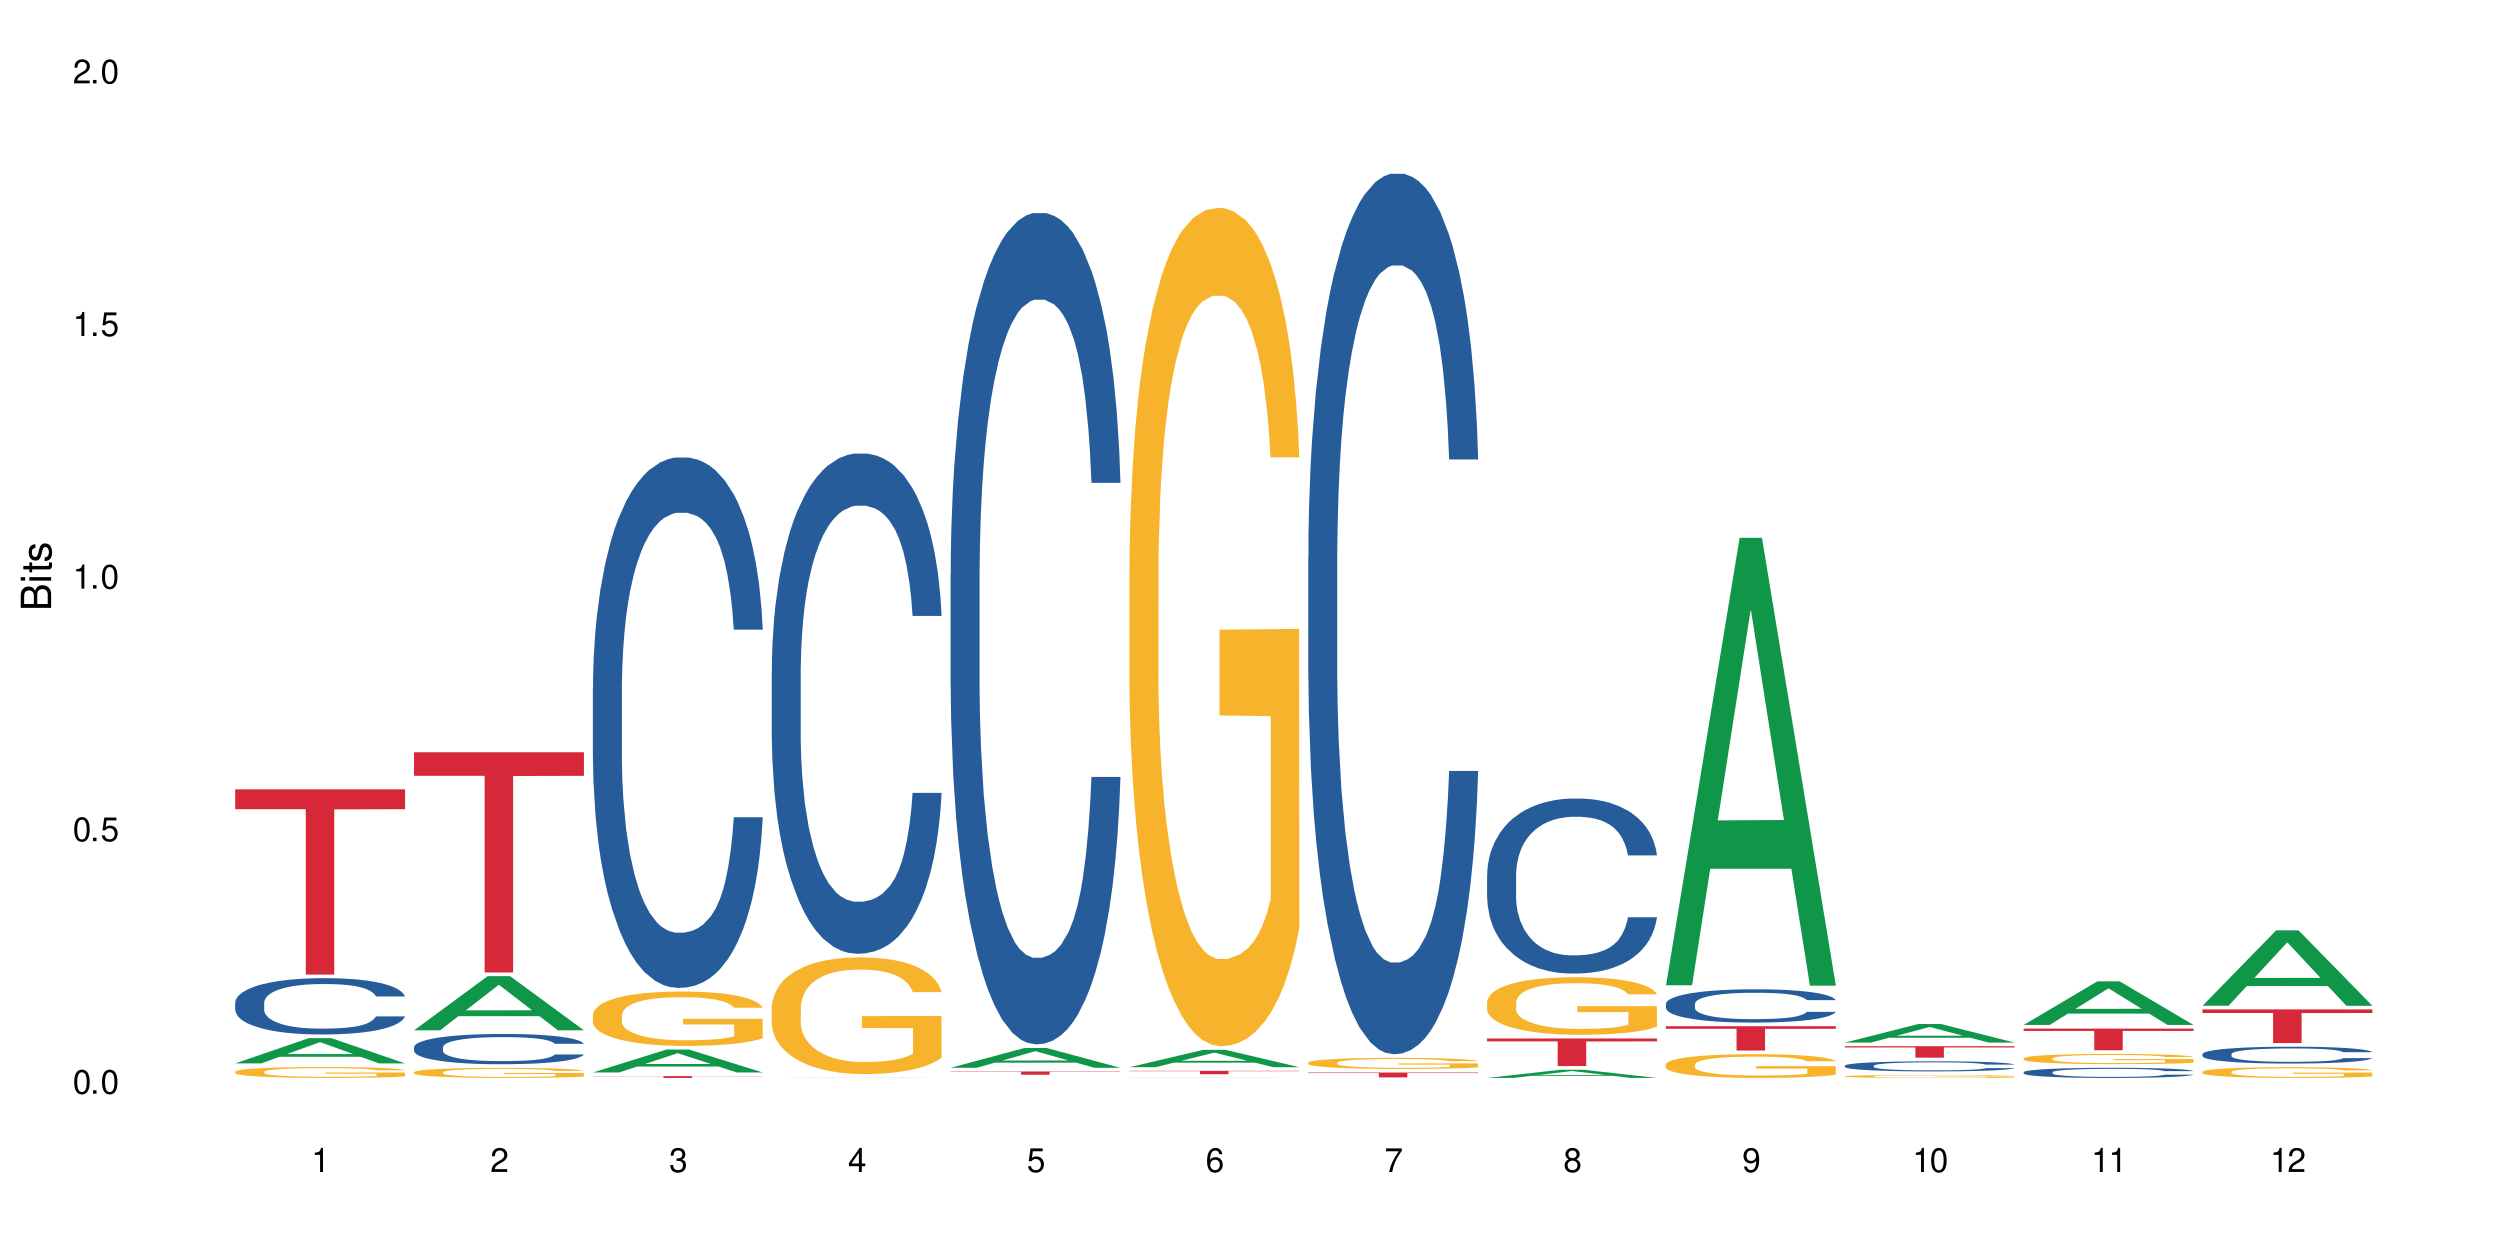 <?xml version="1.0" encoding="UTF-8"?>
<svg xmlns="http://www.w3.org/2000/svg" xmlns:xlink="http://www.w3.org/1999/xlink" width="720" height="360" viewBox="0 0 720 360">
<defs>
<g>
<g id="glyph-0-0">
</g>
<g id="glyph-0-1">
<path d="M 2.641 -6.938 C 2 -6.938 1.422 -6.656 1.078 -6.172 C 0.641 -5.562 0.406 -4.641 0.406 -3.359 C 0.406 -1.016 1.188 0.219 2.641 0.219 C 4.078 0.219 4.859 -1.016 4.859 -3.297 C 4.859 -4.641 4.656 -5.547 4.203 -6.172 C 3.844 -6.656 3.281 -6.938 2.641 -6.938 Z M 2.641 -6.188 C 3.547 -6.188 4 -5.25 4 -3.375 C 4 -1.406 3.562 -0.484 2.625 -0.484 C 1.734 -0.484 1.281 -1.438 1.281 -3.344 C 1.281 -5.25 1.734 -6.188 2.641 -6.188 Z M 2.641 -6.188 "/>
</g>
<g id="glyph-0-2">
<path d="M 1.828 -1 L 0.828 -1 L 0.828 0 L 1.828 0 Z M 1.828 -1 "/>
</g>
<g id="glyph-0-3">
<path d="M 4.562 -6.797 L 1.062 -6.797 L 0.547 -3.094 L 1.328 -3.094 C 1.719 -3.562 2.047 -3.734 2.578 -3.734 C 3.484 -3.734 4.062 -3.109 4.062 -2.094 C 4.062 -1.125 3.484 -0.531 2.578 -0.531 C 1.828 -0.531 1.375 -0.906 1.188 -1.672 L 0.328 -1.672 C 0.453 -1.109 0.547 -0.844 0.75 -0.594 C 1.125 -0.078 1.828 0.219 2.594 0.219 C 3.969 0.219 4.922 -0.781 4.922 -2.219 C 4.922 -3.562 4.031 -4.484 2.719 -4.484 C 2.25 -4.484 1.859 -4.359 1.469 -4.062 L 1.734 -5.969 L 4.562 -5.969 Z M 4.562 -6.797 "/>
</g>
<g id="glyph-0-4">
<path d="M 2.484 -4.938 L 2.484 0 L 3.328 0 L 3.328 -6.938 L 2.766 -6.938 C 2.469 -5.875 2.281 -5.734 0.984 -5.562 L 0.984 -4.938 Z M 2.484 -4.938 "/>
</g>
<g id="glyph-0-5">
<path d="M 4.859 -0.828 L 1.281 -0.828 C 1.359 -1.406 1.672 -1.781 2.5 -2.281 L 3.469 -2.828 C 4.406 -3.344 4.906 -4.062 4.906 -4.906 C 4.906 -5.484 4.672 -6.031 4.266 -6.406 C 3.859 -6.766 3.375 -6.938 2.719 -6.938 C 1.859 -6.938 1.219 -6.625 0.844 -6.031 C 0.609 -5.672 0.5 -5.234 0.484 -4.531 L 1.328 -4.531 C 1.359 -5.016 1.406 -5.281 1.531 -5.516 C 1.75 -5.938 2.188 -6.203 2.703 -6.203 C 3.469 -6.203 4.031 -5.641 4.031 -4.891 C 4.031 -4.344 3.719 -3.859 3.125 -3.516 L 2.234 -3 C 0.812 -2.172 0.406 -1.531 0.328 -0.016 L 4.859 -0.016 Z M 4.859 -0.828 "/>
</g>
<g id="glyph-0-6">
<path d="M 2.125 -3.188 L 2.578 -3.188 C 3.5 -3.188 3.984 -2.766 3.984 -1.922 C 3.984 -1.062 3.469 -0.531 2.594 -0.531 C 1.656 -0.531 1.203 -1 1.156 -2.016 L 0.312 -2.016 C 0.344 -1.453 0.438 -1.094 0.609 -0.781 C 0.953 -0.109 1.625 0.219 2.547 0.219 C 3.953 0.219 4.859 -0.625 4.859 -1.938 C 4.859 -2.828 4.516 -3.297 3.703 -3.594 C 4.344 -3.844 4.656 -4.328 4.656 -5.031 C 4.656 -6.219 3.875 -6.938 2.578 -6.938 C 1.203 -6.938 0.484 -6.172 0.453 -4.703 L 1.297 -4.703 C 1.312 -5.125 1.344 -5.359 1.453 -5.578 C 1.641 -5.969 2.062 -6.203 2.594 -6.203 C 3.344 -6.203 3.797 -5.75 3.797 -5 C 3.797 -4.516 3.609 -4.219 3.25 -4.047 C 3.016 -3.953 2.703 -3.922 2.125 -3.906 Z M 2.125 -3.188 "/>
</g>
<g id="glyph-0-7">
<path d="M 3.141 -1.672 L 3.141 0 L 3.984 0 L 3.984 -1.672 L 4.984 -1.672 L 4.984 -2.438 L 3.984 -2.438 L 3.984 -6.938 L 3.359 -6.938 L 0.266 -2.578 L 0.266 -1.672 Z M 3.141 -2.438 L 1 -2.438 L 3.141 -5.5 Z M 3.141 -2.438 "/>
</g>
<g id="glyph-0-8">
<path d="M 4.781 -5.125 C 4.609 -6.266 3.891 -6.938 2.844 -6.938 C 2.094 -6.938 1.422 -6.578 1.031 -5.953 C 0.594 -5.266 0.406 -4.422 0.406 -3.172 C 0.406 -2 0.578 -1.25 0.984 -0.641 C 1.359 -0.078 1.953 0.219 2.703 0.219 C 3.984 0.219 4.922 -0.75 4.922 -2.094 C 4.922 -3.375 4.062 -4.281 2.844 -4.281 C 2.172 -4.281 1.641 -4.031 1.281 -3.516 C 1.281 -5.234 1.828 -6.188 2.797 -6.188 C 3.391 -6.188 3.797 -5.797 3.938 -5.125 Z M 2.734 -3.531 C 3.547 -3.531 4.062 -2.953 4.062 -2.031 C 4.062 -1.156 3.484 -0.531 2.703 -0.531 C 1.922 -0.531 1.328 -1.188 1.328 -2.078 C 1.328 -2.938 1.906 -3.531 2.734 -3.531 Z M 2.734 -3.531 "/>
</g>
<g id="glyph-0-9">
<path d="M 4.984 -6.797 L 0.438 -6.797 L 0.438 -5.969 L 4.109 -5.969 C 2.5 -3.656 1.828 -2.234 1.328 0 L 2.219 0 C 2.594 -2.172 3.453 -4.047 4.984 -6.094 Z M 4.984 -6.797 "/>
</g>
<g id="glyph-0-10">
<path d="M 3.75 -3.656 C 4.469 -4.094 4.688 -4.438 4.688 -5.078 C 4.688 -6.172 3.844 -6.938 2.641 -6.938 C 1.438 -6.938 0.594 -6.172 0.594 -5.094 C 0.594 -4.438 0.812 -4.094 1.516 -3.656 C 0.734 -3.266 0.359 -2.703 0.359 -1.922 C 0.359 -0.656 1.281 0.219 2.641 0.219 C 3.984 0.219 4.922 -0.656 4.922 -1.922 C 4.922 -2.703 4.531 -3.266 3.75 -3.656 Z M 2.641 -6.188 C 3.359 -6.188 3.812 -5.75 3.812 -5.062 C 3.812 -4.406 3.344 -3.984 2.641 -3.984 C 1.922 -3.984 1.453 -4.406 1.453 -5.078 C 1.453 -5.75 1.922 -6.188 2.641 -6.188 Z M 2.641 -3.266 C 3.484 -3.266 4.062 -2.719 4.062 -1.906 C 4.062 -1.078 3.484 -0.531 2.625 -0.531 C 1.797 -0.531 1.219 -1.094 1.219 -1.906 C 1.219 -2.719 1.781 -3.266 2.641 -3.266 Z M 2.641 -3.266 "/>
</g>
<g id="glyph-0-11">
<path d="M 0.516 -1.578 C 0.672 -0.453 1.406 0.219 2.438 0.219 C 3.188 0.219 3.859 -0.141 4.266 -0.766 C 4.688 -1.453 4.891 -2.297 4.891 -3.547 C 4.891 -4.719 4.703 -5.453 4.312 -6.078 C 3.938 -6.641 3.344 -6.938 2.594 -6.938 C 1.297 -6.938 0.359 -5.969 0.359 -4.625 C 0.359 -3.344 1.234 -2.453 2.453 -2.453 C 3.094 -2.453 3.578 -2.672 4.016 -3.203 C 4 -1.484 3.469 -0.531 2.5 -0.531 C 1.906 -0.531 1.484 -0.906 1.359 -1.578 Z M 2.578 -6.203 C 3.375 -6.203 3.969 -5.531 3.969 -4.641 C 3.969 -3.797 3.391 -3.188 2.547 -3.188 C 1.734 -3.188 1.234 -3.766 1.234 -4.688 C 1.234 -5.562 1.797 -6.203 2.578 -6.203 Z M 2.578 -6.203 "/>
</g>
<g id="glyph-1-0">
</g>
<g id="glyph-1-1">
<path d="M 0 -0.953 L 0 -4.891 C 0 -5.719 -0.234 -6.344 -0.734 -6.797 C -1.188 -7.234 -1.812 -7.469 -2.5 -7.469 C -3.547 -7.469 -4.188 -7 -4.625 -5.875 C -4.984 -6.688 -5.625 -7.094 -6.531 -7.094 C -7.172 -7.094 -7.734 -6.859 -8.141 -6.391 C -8.562 -5.922 -8.75 -5.344 -8.75 -4.5 L -8.75 -0.953 Z M -4.984 -2.062 L -7.766 -2.062 L -7.766 -4.219 C -7.766 -4.844 -7.688 -5.203 -7.453 -5.5 C -7.219 -5.812 -6.859 -5.969 -6.375 -5.969 C -5.891 -5.969 -5.531 -5.812 -5.297 -5.5 C -5.062 -5.203 -4.984 -4.844 -4.984 -4.219 Z M -0.984 -2.062 L -4 -2.062 L -4 -4.781 C -4 -5.766 -3.438 -6.359 -2.484 -6.359 C -1.547 -6.359 -0.984 -5.766 -0.984 -4.781 Z M -0.984 -2.062 "/>
</g>
<g id="glyph-1-2">
<path d="M -6.281 -1.797 L -6.281 -0.797 L 0 -0.797 L 0 -1.797 Z M -8.75 -1.797 L -8.75 -0.797 L -7.484 -0.797 L -7.484 -1.797 Z M -8.75 -1.797 "/>
</g>
<g id="glyph-1-3">
<path d="M -6.281 -3.047 L -6.281 -2.016 L -8.016 -2.016 L -8.016 -1.016 L -6.281 -1.016 L -6.281 -0.172 L -5.469 -0.172 L -5.469 -1.016 L -0.719 -1.016 C -0.078 -1.016 0.281 -1.453 0.281 -2.234 C 0.281 -2.5 0.25 -2.719 0.188 -3.047 L -0.641 -3.047 C -0.609 -2.906 -0.594 -2.766 -0.594 -2.562 C -0.594 -2.141 -0.719 -2.016 -1.156 -2.016 L -5.469 -2.016 L -5.469 -3.047 Z M -6.281 -3.047 "/>
</g>
<g id="glyph-1-4">
<path d="M -4.531 -5.25 C -5.766 -5.25 -6.469 -4.422 -6.469 -2.969 C -6.469 -1.516 -5.719 -0.562 -4.547 -0.562 C -3.562 -0.562 -3.094 -1.062 -2.734 -2.562 L -2.516 -3.484 C -2.344 -4.188 -2.094 -4.469 -1.641 -4.469 C -1.047 -4.469 -0.641 -3.875 -0.641 -3 C -0.641 -2.453 -0.797 -2 -1.062 -1.75 C -1.25 -1.594 -1.422 -1.531 -1.875 -1.469 L -1.875 -0.406 C -0.422 -0.453 0.281 -1.266 0.281 -2.922 C 0.281 -4.5 -0.5 -5.516 -1.719 -5.516 C -2.656 -5.516 -3.172 -4.984 -3.469 -3.734 L -3.703 -2.766 C -3.891 -1.953 -4.156 -1.609 -4.594 -1.609 C -5.188 -1.609 -5.547 -2.125 -5.547 -2.938 C -5.547 -3.75 -5.203 -4.172 -4.531 -4.203 Z M -4.531 -5.25 "/>
</g>
</g>
</defs>
<rect x="-72" y="-36" width="864" height="432" fill="rgb(100%, 100%, 100%)" fill-opacity="1"/>
<path fill-rule="nonzero" fill="rgb(6.275%, 58.824%, 28.235%)" fill-opacity="1" d="M 67.73 306.25 L 67.785 306.246 L 88.957 298.977 L 95.387 298.977 L 116.664 306.258 L 109.188 306.258 L 103.855 304.355 L 80.488 304.355 L 75.258 306.25 L 67.73 306.25 L 82.734 303.57 L 101.711 303.562 L 92.25 300.164 L 92.145 300.156 L 92.039 300.18 L 82.684 303.562 L 82.734 303.57 Z M 67.73 306.25 "/>
<path fill-rule="nonzero" fill="rgb(14.51%, 36.078%, 60%)" fill-opacity="1" d="M 67.73 288.773 L 67.789 288.762 L 67.789 288.402 L 67.969 287.84 L 68.387 287.129 L 68.805 286.641 L 69.879 285.77 L 71.371 284.922 L 72.922 284.273 L 74.055 283.887 L 75.07 283.59 L 77.398 283.043 L 78.891 282.762 L 80.5 282.508 L 82.469 282.258 L 83.902 282.109 L 87.125 281.871 L 89.512 281.77 L 91.363 281.723 L 95.359 281.723 L 97.746 281.781 L 99.477 281.855 L 101.387 281.977 L 102.996 282.109 L 105.801 282.434 L 108.309 282.848 L 109.441 283.086 L 111.234 283.547 L 112.605 283.988 L 113.559 284.375 L 114.633 284.922 L 115.59 285.59 L 116.305 286.344 L 116.664 286.98 L 108.309 286.98 L 107.891 286.391 L 107.414 285.93 L 106.52 285.324 L 105.625 284.895 L 104.371 284.465 L 103.238 284.184 L 101.684 283.902 L 100.312 283.723 L 98.879 283.59 L 97.508 283.5 L 94.883 283.414 L 91.84 283.414 L 90.707 283.441 L 88.379 283.559 L 87.125 283.664 L 85.336 283.871 L 84.082 284.062 L 82.59 284.359 L 81.574 284.613 L 80.32 284.996 L 79.426 285.34 L 78.414 285.828 L 77.816 286.195 L 77.277 286.613 L 76.801 287.102 L 76.441 287.621 L 76.203 288.168 L 76.086 288.699 L 76.086 290.996 L 76.203 291.531 L 76.504 292.152 L 77.277 293.055 L 78.414 293.84 L 79.727 294.461 L 80.977 294.906 L 81.695 295.113 L 82.648 295.352 L 84.141 295.648 L 86.289 295.945 L 87.543 296.062 L 89.453 296.18 L 91.422 296.238 L 94.047 296.238 L 96.375 296.18 L 97.926 296.105 L 99.535 295.988 L 101.746 295.738 L 103.117 295.5 L 104.312 295.219 L 105.207 294.938 L 105.801 294.699 L 106.699 294.242 L 107.414 293.738 L 107.949 293.219 L 108.309 292.715 L 116.664 292.715 L 116.305 293.309 L 115.77 293.887 L 115.23 294.316 L 114.395 294.832 L 113.441 295.293 L 112.066 295.812 L 110.934 296.152 L 109.441 296.523 L 108.07 296.805 L 106.578 297.055 L 104.371 297.352 L 102.938 297.5 L 101.387 297.633 L 99.535 297.75 L 97.211 297.855 L 94.703 297.914 L 92.375 297.93 L 89.871 297.898 L 88.02 297.84 L 85.574 297.707 L 82.531 297.441 L 80.32 297.16 L 78.59 296.879 L 77.102 296.582 L 75.43 296.18 L 73.281 295.527 L 71.969 295.027 L 71.074 294.609 L 70.059 294.031 L 69.344 293.516 L 68.508 292.684 L 67.91 291.633 L 67.73 290.82 Z M 67.73 288.773 "/>
<path fill-rule="nonzero" fill="rgb(96.863%, 70.196%, 16.863%)" fill-opacity="1" d="M 67.73 308.652 L 67.789 308.648 L 67.789 308.59 L 68.031 308.461 L 68.625 308.285 L 69.402 308.137 L 70.238 308.023 L 70.773 307.961 L 71.668 307.875 L 72.445 307.812 L 74.414 307.684 L 76.922 307.562 L 78.293 307.512 L 79.844 307.461 L 82.051 307.406 L 83.066 307.387 L 86.172 307.344 L 89.691 307.312 L 93.57 307.305 L 95.359 307.309 L 97.805 307.32 L 101.148 307.352 L 103.059 307.379 L 104.551 307.406 L 106.102 307.445 L 108.012 307.504 L 109.801 307.57 L 111.234 307.641 L 112.664 307.727 L 113.859 307.82 L 114.871 307.918 L 115.77 308.039 L 116.305 308.141 L 116.664 308.242 L 108.367 308.242 L 107.891 308.141 L 107.355 308.062 L 106.461 307.969 L 105.562 307.898 L 104.668 307.844 L 102.996 307.77 L 101.566 307.723 L 99.777 307.684 L 98.047 307.656 L 96.074 307.641 L 94.883 307.637 L 91.719 307.637 L 88.855 307.656 L 87.184 307.68 L 85.992 307.699 L 84.32 307.742 L 83.305 307.777 L 82.707 307.801 L 80.918 307.891 L 79.727 307.973 L 79.07 308.027 L 78.234 308.113 L 77.637 308.188 L 76.98 308.305 L 76.621 308.391 L 76.145 308.586 L 76.086 309.102 L 76.266 309.211 L 76.621 309.328 L 77.102 309.434 L 77.816 309.543 L 78.531 309.625 L 79.785 309.738 L 80.859 309.812 L 81.695 309.863 L 83.305 309.938 L 83.961 309.965 L 85.512 310.016 L 87.125 310.059 L 89.094 310.09 L 90.586 310.109 L 92.973 310.121 L 96.016 310.121 L 99.598 310.105 L 101.863 310.082 L 103.414 310.059 L 104.43 310.039 L 105.684 310.008 L 106.578 309.98 L 107.414 309.949 L 108.43 309.898 L 108.43 309.211 L 93.688 309.211 L 93.688 308.887 L 116.602 308.883 L 116.664 310.008 L 115.41 310.086 L 113.859 310.16 L 112.367 310.219 L 110.816 310.266 L 108.605 310.32 L 106.816 310.355 L 104.07 310.395 L 101.566 310.422 L 98.941 310.438 L 96.613 310.449 L 93.867 310.449 L 91.422 310.445 L 88.797 310.426 L 86.707 310.406 L 84.797 310.375 L 82.887 310.34 L 80.5 310.277 L 78.949 310.23 L 77.34 310.168 L 75.727 310.098 L 74.297 310.02 L 73.34 309.961 L 72.387 309.891 L 71.371 309.805 L 70.418 309.707 L 69.699 309.617 L 69.043 309.516 L 68.566 309.422 L 68.09 309.293 L 67.852 309.188 L 67.73 309.102 Z M 67.73 308.652 "/>
<path fill-rule="nonzero" fill="rgb(83.922%, 15.686%, 22.353%)" fill-opacity="1" d="M 67.73 227.336 L 116.664 227.336 L 116.664 233.047 L 96.27 233.098 L 96.27 280.68 L 88.066 280.68 L 88.066 233.148 L 87.945 233.047 L 67.73 233.047 Z M 67.73 227.336 "/>
<path fill-rule="nonzero" fill="rgb(6.275%, 58.824%, 28.235%)" fill-opacity="1" d="M 119.238 296.727 L 119.289 296.715 L 140.465 281.117 L 146.895 281.117 L 168.172 296.742 L 160.695 296.742 L 155.363 292.664 L 131.996 292.664 L 126.766 296.727 L 119.238 296.727 L 134.242 290.977 L 153.219 290.961 L 143.758 283.668 L 143.652 283.652 L 143.547 283.699 L 134.191 290.961 L 134.242 290.977 Z M 119.238 296.727 "/>
<path fill-rule="nonzero" fill="rgb(14.51%, 36.078%, 60%)" fill-opacity="1" d="M 119.238 301.578 L 119.297 301.57 L 119.297 301.379 L 119.477 301.078 L 119.895 300.695 L 120.312 300.43 L 121.387 299.961 L 122.879 299.508 L 124.43 299.156 L 125.562 298.949 L 126.578 298.793 L 128.906 298.496 L 130.398 298.344 L 132.008 298.211 L 133.977 298.074 L 135.41 297.996 L 138.633 297.867 L 141.02 297.812 L 142.871 297.789 L 146.867 297.789 L 149.254 297.82 L 150.984 297.859 L 152.895 297.922 L 154.504 297.996 L 157.309 298.172 L 159.816 298.395 L 160.949 298.52 L 162.742 298.766 L 164.113 299.008 L 165.066 299.215 L 166.141 299.508 L 167.098 299.867 L 167.812 300.273 L 168.172 300.613 L 159.816 300.613 L 159.398 300.297 L 158.922 300.051 L 158.027 299.723 L 157.133 299.492 L 155.879 299.262 L 154.746 299.109 L 153.191 298.957 L 151.82 298.863 L 150.387 298.793 L 149.016 298.742 L 146.391 298.695 L 143.348 298.695 L 142.211 298.711 L 139.887 298.773 L 138.633 298.832 L 136.844 298.941 L 135.59 299.047 L 134.098 299.207 L 133.082 299.34 L 131.828 299.547 L 130.934 299.73 L 129.922 299.992 L 129.324 300.191 L 128.785 300.414 L 128.309 300.68 L 127.949 300.957 L 127.711 301.25 L 127.594 301.539 L 127.594 302.773 L 127.711 303.059 L 128.012 303.395 L 128.785 303.879 L 129.922 304.301 L 131.234 304.637 L 132.484 304.875 L 133.203 304.984 L 134.156 305.113 L 135.648 305.273 L 137.797 305.434 L 139.051 305.496 L 140.961 305.559 L 142.93 305.59 L 145.555 305.59 L 147.883 305.559 L 149.434 305.52 L 151.043 305.457 L 153.254 305.32 L 154.625 305.191 L 155.816 305.043 L 156.715 304.891 L 157.309 304.762 L 158.207 304.516 L 158.922 304.246 L 159.457 303.965 L 159.816 303.695 L 168.172 303.695 L 167.812 304.016 L 167.277 304.324 L 166.738 304.555 L 165.902 304.836 L 164.949 305.082 L 163.574 305.359 L 162.441 305.543 L 160.949 305.742 L 159.578 305.895 L 158.086 306.027 L 155.879 306.188 L 154.445 306.27 L 152.895 306.34 L 151.043 306.402 L 148.719 306.457 L 146.211 306.492 L 143.883 306.5 L 141.379 306.484 L 139.527 306.449 L 137.082 306.379 L 134.039 306.234 L 131.828 306.086 L 130.098 305.934 L 128.605 305.773 L 126.938 305.559 L 124.789 305.207 L 123.477 304.938 L 122.582 304.715 L 121.566 304.406 L 120.852 304.125 L 120.016 303.68 L 119.418 303.113 L 119.238 302.676 Z M 119.238 301.578 "/>
<path fill-rule="nonzero" fill="rgb(96.863%, 70.196%, 16.863%)" fill-opacity="1" d="M 119.238 308.789 L 119.297 308.785 L 119.297 308.734 L 119.535 308.613 L 120.133 308.449 L 120.91 308.312 L 121.746 308.207 L 122.281 308.152 L 123.176 308.074 L 123.953 308.016 L 125.922 307.895 L 128.43 307.785 L 129.801 307.734 L 131.352 307.691 L 133.559 307.641 L 134.574 307.621 L 137.676 307.578 L 141.199 307.551 L 145.078 307.543 L 146.867 307.547 L 149.312 307.559 L 152.656 307.586 L 154.566 307.613 L 156.059 307.641 L 157.609 307.676 L 159.52 307.727 L 161.309 307.793 L 162.742 307.855 L 164.172 307.934 L 165.367 308.02 L 166.379 308.113 L 167.277 308.223 L 167.812 308.316 L 168.172 308.41 L 159.875 308.41 L 159.398 308.316 L 158.863 308.246 L 157.965 308.156 L 157.07 308.094 L 156.176 308.043 L 154.504 307.973 L 153.074 307.934 L 151.281 307.895 L 149.551 307.871 L 147.582 307.855 L 146.391 307.848 L 143.227 307.848 L 140.363 307.867 L 138.691 307.891 L 137.5 307.91 L 135.828 307.949 L 134.812 307.98 L 134.215 308.004 L 132.426 308.086 L 131.234 308.16 L 130.578 308.211 L 129.742 308.289 L 129.145 308.363 L 128.488 308.469 L 128.129 308.547 L 127.652 308.727 L 127.594 309.207 L 127.773 309.309 L 128.129 309.414 L 128.605 309.512 L 129.324 309.613 L 130.039 309.688 L 131.293 309.793 L 132.367 309.863 L 133.203 309.906 L 134.812 309.977 L 135.469 310.004 L 137.02 310.051 L 138.633 310.086 L 140.602 310.117 L 142.094 310.133 L 144.48 310.148 L 147.523 310.148 L 151.105 310.133 L 153.371 310.109 L 154.922 310.09 L 155.938 310.07 L 157.191 310.043 L 158.086 310.016 L 158.922 309.984 L 159.938 309.941 L 159.938 309.309 L 145.195 309.305 L 145.195 309.008 L 168.109 309.004 L 168.172 310.043 L 166.918 310.113 L 165.367 310.184 L 163.875 310.234 L 162.324 310.281 L 160.113 310.332 L 158.324 310.363 L 155.578 310.398 L 153.074 310.426 L 150.449 310.441 L 148.121 310.449 L 145.375 310.449 L 142.93 310.445 L 140.305 310.43 L 138.215 310.406 L 136.305 310.383 L 134.395 310.348 L 132.008 310.293 L 130.457 310.246 L 128.848 310.191 L 127.234 310.125 L 125.801 310.051 L 124.848 309.996 L 123.895 309.934 L 122.879 309.852 L 121.926 309.762 L 121.207 309.68 L 120.551 309.59 L 120.074 309.5 L 119.598 309.383 L 119.359 309.285 L 119.238 309.203 Z M 119.238 308.789 "/>
<path fill-rule="nonzero" fill="rgb(83.922%, 15.686%, 22.353%)" fill-opacity="1" d="M 119.238 216.648 L 168.172 216.648 L 168.172 223.438 L 147.777 223.496 L 147.777 280.07 L 139.574 280.07 L 139.574 223.559 L 139.453 223.438 L 119.238 223.438 Z M 119.238 216.648 "/>
<path fill-rule="nonzero" fill="rgb(6.275%, 58.824%, 28.235%)" fill-opacity="1" d="M 170.746 308.871 L 170.797 308.867 L 191.973 302.266 L 198.402 302.266 L 219.68 308.879 L 212.203 308.879 L 206.871 307.152 L 183.504 307.152 L 178.273 308.871 L 170.746 308.871 L 185.75 306.438 L 204.727 306.434 L 195.266 303.344 L 195.16 303.34 L 195.055 303.359 L 185.699 306.434 L 185.75 306.438 Z M 170.746 308.871 "/>
<path fill-rule="nonzero" fill="rgb(14.51%, 36.078%, 60%)" fill-opacity="1" d="M 170.746 198.23 L 170.805 198.09 L 170.805 194.738 L 170.984 189.434 L 171.402 182.73 L 171.82 178.125 L 172.895 169.887 L 174.387 161.926 L 175.938 155.781 L 177.07 152.152 L 178.086 149.359 L 180.414 144.195 L 181.906 141.539 L 183.516 139.168 L 185.484 136.793 L 186.918 135.398 L 190.141 133.164 L 192.527 132.184 L 194.375 131.766 L 198.375 131.766 L 200.762 132.324 L 202.492 133.023 L 204.402 134.141 L 206.012 135.398 L 208.816 138.469 L 211.324 142.379 L 212.457 144.613 L 214.25 148.941 L 215.621 153.129 L 216.574 156.762 L 217.648 161.926 L 218.605 168.211 L 219.32 175.332 L 219.68 181.336 L 211.324 181.336 L 210.906 175.75 L 210.43 171.422 L 209.535 165.695 L 208.641 161.648 L 207.387 157.598 L 206.25 154.945 L 204.699 152.293 L 203.328 150.617 L 201.895 149.359 L 200.523 148.523 L 197.898 147.684 L 194.855 147.684 L 193.719 147.965 L 191.395 149.082 L 190.141 150.059 L 188.352 152.012 L 187.098 153.828 L 185.605 156.621 L 184.59 158.996 L 183.336 162.625 L 182.441 165.836 L 181.426 170.445 L 180.832 173.934 L 180.293 177.844 L 179.816 182.453 L 179.457 187.34 L 179.219 192.504 L 179.102 197.531 L 179.102 219.176 L 179.219 224.203 L 179.52 230.066 L 180.293 238.582 L 181.426 245.984 L 182.742 251.848 L 183.992 256.039 L 184.711 257.992 L 185.664 260.227 L 187.156 263.02 L 189.305 265.812 L 190.559 266.93 L 192.469 268.047 L 194.438 268.605 L 197.062 268.605 L 199.391 268.047 L 200.941 267.348 L 202.551 266.23 L 204.762 263.855 L 206.133 261.621 L 207.324 258.969 L 208.223 256.316 L 208.816 254.082 L 209.711 249.754 L 210.43 245.008 L 210.965 240.121 L 211.324 235.371 L 219.68 235.371 L 219.32 240.957 L 218.785 246.402 L 218.246 250.453 L 217.41 255.34 L 216.457 259.668 L 215.082 264.555 L 213.949 267.766 L 212.457 271.258 L 211.086 273.91 L 209.594 276.285 L 207.387 279.078 L 205.953 280.473 L 204.402 281.73 L 202.551 282.848 L 200.227 283.824 L 197.719 284.383 L 195.391 284.523 L 192.887 284.242 L 191.035 283.684 L 188.59 282.43 L 185.547 279.914 L 183.336 277.262 L 181.605 274.609 L 180.113 271.816 L 178.445 268.047 L 176.297 261.902 L 174.984 257.156 L 174.086 253.246 L 173.074 247.801 L 172.355 242.914 L 171.523 235.094 L 170.926 225.18 L 170.746 217.5 Z M 170.746 198.23 "/>
<path fill-rule="nonzero" fill="rgb(96.863%, 70.196%, 16.863%)" fill-opacity="1" d="M 170.746 292.27 L 170.805 292.258 L 170.805 291.973 L 171.043 291.328 L 171.641 290.441 L 172.418 289.715 L 173.254 289.141 L 173.789 288.84 L 174.684 288.414 L 175.461 288.098 L 177.43 287.453 L 179.938 286.855 L 181.309 286.598 L 182.859 286.355 L 185.066 286.082 L 186.082 285.984 L 189.184 285.754 L 192.707 285.609 L 196.586 285.566 L 198.375 285.582 L 200.82 285.641 L 204.164 285.797 L 206.074 285.941 L 207.566 286.082 L 209.117 286.27 L 211.027 286.555 L 212.816 286.898 L 214.25 287.242 L 215.68 287.668 L 216.875 288.125 L 217.887 288.625 L 218.785 289.227 L 219.32 289.727 L 219.68 290.227 L 211.383 290.227 L 210.906 289.727 L 210.371 289.34 L 209.473 288.871 L 208.578 288.527 L 207.684 288.254 L 206.012 287.883 L 204.582 287.656 L 202.789 287.453 L 201.059 287.324 L 199.09 287.242 L 197.898 287.211 L 194.734 287.211 L 191.871 287.312 L 190.199 287.426 L 189.008 287.539 L 187.336 287.754 L 186.32 287.926 L 185.723 288.039 L 183.934 288.484 L 182.742 288.883 L 182.086 289.156 L 181.25 289.586 L 180.652 289.969 L 179.996 290.543 L 179.637 290.969 L 179.16 291.941 L 179.102 294.516 L 179.281 295.059 L 179.637 295.645 L 180.113 296.16 L 180.832 296.703 L 181.547 297.117 L 182.801 297.676 L 183.875 298.047 L 184.711 298.289 L 186.32 298.676 L 186.977 298.805 L 188.527 299.059 L 190.141 299.262 L 192.109 299.434 L 193.602 299.52 L 195.988 299.59 L 199.031 299.59 L 202.613 299.504 L 204.879 299.391 L 206.43 299.273 L 207.445 299.176 L 208.699 299.016 L 209.594 298.875 L 210.43 298.719 L 211.445 298.473 L 211.445 295.059 L 196.703 295.043 L 196.703 293.441 L 219.617 293.43 L 219.68 299.016 L 218.426 299.402 L 216.875 299.773 L 215.383 300.062 L 213.832 300.305 L 211.621 300.574 L 209.832 300.746 L 207.086 300.945 L 204.582 301.074 L 201.957 301.16 L 199.629 301.203 L 196.883 301.219 L 194.438 301.191 L 191.812 301.105 L 189.723 300.988 L 187.812 300.848 L 185.902 300.66 L 183.516 300.359 L 181.965 300.117 L 180.355 299.816 L 178.742 299.461 L 177.309 299.074 L 176.355 298.773 L 175.402 298.43 L 174.387 298.004 L 173.43 297.516 L 172.715 297.074 L 172.059 296.574 L 171.582 296.102 L 171.105 295.457 L 170.867 294.945 L 170.746 294.5 Z M 170.746 292.27 "/>
<path fill-rule="nonzero" fill="rgb(83.922%, 15.686%, 22.353%)" fill-opacity="1" d="M 170.746 309.926 L 219.68 309.926 L 219.68 309.98 L 199.285 309.98 L 199.285 310.449 L 191.078 310.449 L 191.078 309.98 L 170.746 309.98 Z M 170.746 309.926 "/>
<path fill-rule="nonzero" fill="rgb(6.275%, 58.824%, 28.235%)" fill-opacity="1" d="M 222.254 310.449 L 222.305 310.449 L 243.48 310.383 L 249.91 310.383 L 271.188 310.449 L 263.711 310.449 L 258.379 310.434 L 235.008 310.434 L 229.781 310.449 L 222.254 310.449 L 237.258 310.426 L 256.234 310.426 L 246.773 310.395 L 246.562 310.395 L 237.207 310.426 L 237.258 310.426 Z M 222.254 310.449 "/>
<path fill-rule="nonzero" fill="rgb(14.51%, 36.078%, 60%)" fill-opacity="1" d="M 222.254 193.316 L 222.312 193.188 L 222.312 190.027 L 222.492 185.023 L 222.91 178.703 L 223.328 174.359 L 224.402 166.59 L 225.895 159.086 L 227.445 153.293 L 228.578 149.867 L 229.594 147.234 L 231.922 142.363 L 233.414 139.863 L 235.023 137.625 L 236.992 135.387 L 238.426 134.07 L 241.648 131.961 L 244.035 131.039 L 245.883 130.645 L 249.883 130.645 L 252.27 131.172 L 254 131.832 L 255.91 132.883 L 257.52 134.07 L 260.324 136.965 L 262.832 140.652 L 263.965 142.758 L 265.754 146.84 L 267.129 150.789 L 268.082 154.215 L 269.156 159.086 L 270.113 165.012 L 270.828 171.727 L 271.188 177.387 L 262.832 177.387 L 262.414 172.121 L 261.938 168.039 L 261.043 162.641 L 260.145 158.82 L 258.895 155.004 L 257.758 152.5 L 256.207 150 L 254.836 148.422 L 253.402 147.234 L 252.031 146.445 L 249.406 145.656 L 246.363 145.656 L 245.227 145.918 L 242.902 146.973 L 241.648 147.895 L 239.855 149.738 L 238.605 151.449 L 237.113 154.082 L 236.098 156.32 L 234.844 159.742 L 233.949 162.773 L 232.934 167.117 L 232.34 170.41 L 231.801 174.094 L 231.324 178.441 L 230.965 183.047 L 230.727 187.922 L 230.609 192.66 L 230.609 213.066 L 230.727 217.809 L 231.027 223.34 L 231.801 231.371 L 232.934 238.348 L 234.25 243.879 L 235.5 247.828 L 236.219 249.672 L 237.172 251.777 L 238.664 254.41 L 240.812 257.043 L 242.066 258.098 L 243.977 259.152 L 245.945 259.68 L 248.57 259.68 L 250.898 259.152 L 252.449 258.492 L 254.059 257.441 L 256.266 255.203 L 257.641 253.094 L 258.832 250.594 L 259.73 248.09 L 260.324 245.984 L 261.219 241.902 L 261.938 237.426 L 262.473 232.816 L 262.832 228.34 L 271.188 228.34 L 270.828 233.609 L 270.289 238.742 L 269.754 242.562 L 268.918 247.168 L 267.965 251.25 L 266.59 255.859 L 265.457 258.887 L 263.965 262.18 L 262.594 264.68 L 261.102 266.918 L 258.895 269.555 L 257.461 270.871 L 255.91 272.055 L 254.059 273.109 L 251.73 274.031 L 249.227 274.555 L 246.898 274.688 L 244.391 274.426 L 242.543 273.898 L 240.098 272.715 L 237.051 270.344 L 234.844 267.84 L 233.113 265.34 L 231.621 262.707 L 229.953 259.152 L 227.805 253.359 L 226.492 248.883 L 225.594 245.195 L 224.582 240.059 L 223.863 235.453 L 223.031 228.078 L 222.434 218.73 L 222.254 211.488 Z M 222.254 193.316 "/>
<path fill-rule="nonzero" fill="rgb(96.863%, 70.196%, 16.863%)" fill-opacity="1" d="M 222.254 290.129 L 222.312 290.098 L 222.312 289.484 L 222.551 288.102 L 223.148 286.199 L 223.926 284.633 L 224.762 283.406 L 225.297 282.762 L 226.191 281.84 L 226.969 281.164 L 228.938 279.785 L 231.445 278.496 L 232.816 277.945 L 234.367 277.422 L 236.574 276.84 L 237.59 276.625 L 240.691 276.133 L 244.215 275.824 L 248.094 275.734 L 249.883 275.766 L 252.328 275.887 L 255.672 276.227 L 257.582 276.531 L 259.07 276.84 L 260.625 277.238 L 262.535 277.852 L 264.324 278.59 L 265.754 279.324 L 267.188 280.246 L 268.383 281.227 L 269.395 282.301 L 270.289 283.59 L 270.828 284.664 L 271.188 285.738 L 262.891 285.738 L 262.414 284.664 L 261.875 283.836 L 260.98 282.824 L 260.086 282.086 L 259.191 281.504 L 257.52 280.707 L 256.09 280.215 L 254.297 279.785 L 252.566 279.508 L 250.598 279.324 L 249.406 279.262 L 246.242 279.262 L 243.379 279.477 L 241.707 279.723 L 240.516 279.969 L 238.844 280.43 L 237.828 280.797 L 237.23 281.043 L 235.441 281.996 L 234.25 282.855 L 233.59 283.438 L 232.758 284.359 L 232.16 285.188 L 231.504 286.414 L 231.145 287.336 L 230.668 289.422 L 230.609 294.945 L 230.785 296.113 L 231.145 297.371 L 231.621 298.477 L 232.34 299.641 L 233.055 300.531 L 234.309 301.727 L 235.383 302.527 L 236.219 303.047 L 237.828 303.875 L 238.484 304.152 L 240.035 304.703 L 241.648 305.133 L 243.617 305.504 L 245.109 305.688 L 247.496 305.84 L 250.539 305.84 L 254.121 305.656 L 256.387 305.41 L 257.938 305.164 L 258.953 304.949 L 260.207 304.613 L 261.102 304.305 L 261.938 303.969 L 262.949 303.445 L 262.949 296.113 L 248.211 296.082 L 248.211 292.645 L 271.125 292.613 L 271.188 304.613 L 269.934 305.441 L 268.383 306.238 L 266.891 306.852 L 265.34 307.375 L 263.129 307.957 L 261.34 308.324 L 258.594 308.754 L 256.09 309.031 L 253.465 309.215 L 251.137 309.309 L 248.391 309.34 L 245.945 309.277 L 243.32 309.094 L 241.23 308.848 L 239.32 308.539 L 237.41 308.141 L 235.023 307.496 L 233.473 306.977 L 231.859 306.332 L 230.25 305.562 L 228.816 304.734 L 227.863 304.09 L 226.91 303.355 L 225.895 302.434 L 224.938 301.391 L 224.223 300.438 L 223.566 299.363 L 223.09 298.352 L 222.613 296.973 L 222.375 295.867 L 222.254 294.914 Z M 222.254 290.129 "/>
<path fill-rule="nonzero" fill="rgb(6.275%, 58.824%, 28.235%)" fill-opacity="1" d="M 273.762 307.527 L 273.812 307.523 L 294.984 301.824 L 301.418 301.824 L 322.695 307.535 L 315.219 307.535 L 309.887 306.043 L 286.516 306.043 L 281.289 307.527 L 273.762 307.527 L 288.766 305.426 L 307.742 305.422 L 298.281 302.758 L 298.176 302.75 L 298.07 302.766 L 288.711 305.422 L 288.766 305.426 Z M 273.762 307.527 "/>
<path fill-rule="nonzero" fill="rgb(14.51%, 36.078%, 60%)" fill-opacity="1" d="M 273.762 165.543 L 273.82 165.324 L 273.82 160.074 L 274 151.758 L 274.418 141.254 L 274.836 134.031 L 275.91 121.121 L 277.402 108.648 L 278.953 99.02 L 280.086 93.332 L 281.102 88.953 L 283.43 80.859 L 284.922 76.699 L 286.531 72.98 L 288.5 69.262 L 289.934 67.074 L 293.156 63.57 L 295.543 62.039 L 297.391 61.383 L 301.391 61.383 L 303.777 62.258 L 305.508 63.352 L 307.418 65.102 L 309.027 67.074 L 311.832 71.887 L 314.34 78.012 L 315.473 81.516 L 317.262 88.297 L 318.637 94.863 L 319.59 100.551 L 320.664 108.648 L 321.621 118.496 L 322.336 129.656 L 322.695 139.066 L 314.34 139.066 L 313.922 130.312 L 313.445 123.527 L 312.551 114.559 L 311.652 108.211 L 310.402 101.867 L 309.266 97.707 L 307.715 93.551 L 306.344 90.926 L 304.91 88.953 L 303.539 87.641 L 300.914 86.328 L 297.871 86.328 L 296.734 86.766 L 294.41 88.516 L 293.156 90.051 L 291.363 93.113 L 290.113 95.957 L 288.621 100.332 L 287.605 104.055 L 286.352 109.742 L 285.457 114.777 L 284.441 121.996 L 283.848 127.469 L 283.309 133.594 L 282.832 140.816 L 282.473 148.477 L 282.234 156.57 L 282.117 164.449 L 282.117 198.367 L 282.234 206.246 L 282.535 215.438 L 283.309 228.785 L 284.441 240.383 L 285.754 249.574 L 287.008 256.137 L 287.727 259.199 L 288.68 262.703 L 290.172 267.078 L 292.32 271.453 L 293.574 273.207 L 295.484 274.957 L 297.453 275.832 L 300.078 275.832 L 302.406 274.957 L 303.957 273.863 L 305.566 272.113 L 307.773 268.391 L 309.148 264.891 L 310.34 260.734 L 311.234 256.574 L 311.832 253.074 L 312.727 246.289 L 313.445 238.852 L 313.98 231.191 L 314.34 223.75 L 322.695 223.75 L 322.336 232.504 L 321.797 241.039 L 321.262 247.383 L 320.426 255.043 L 319.473 261.828 L 318.098 269.484 L 316.965 274.52 L 315.473 279.988 L 314.102 284.148 L 312.609 287.867 L 310.402 292.242 L 308.969 294.434 L 307.418 296.402 L 305.566 298.152 L 303.238 299.684 L 300.734 300.559 L 298.406 300.777 L 295.898 300.34 L 294.051 299.465 L 291.605 297.496 L 288.559 293.555 L 286.352 289.398 L 284.621 285.242 L 283.129 280.863 L 281.461 274.957 L 279.312 265.328 L 278 257.887 L 277.102 251.762 L 276.09 243.227 L 275.371 235.566 L 274.535 223.312 L 273.941 207.777 L 273.762 195.742 Z M 273.762 165.543 "/>
<path fill-rule="nonzero" fill="rgb(83.922%, 15.686%, 22.353%)" fill-opacity="1" d="M 273.762 308.578 L 322.695 308.578 L 322.695 308.68 L 302.301 308.684 L 302.301 309.531 L 294.094 309.531 L 294.094 308.684 L 293.977 308.68 L 273.762 308.68 Z M 273.762 308.578 "/>
<path fill-rule="nonzero" fill="rgb(6.275%, 58.824%, 28.235%)" fill-opacity="1" d="M 325.27 307.348 L 325.32 307.344 L 346.492 302.359 L 352.926 302.359 L 374.199 307.352 L 366.727 307.352 L 361.395 306.051 L 338.023 306.051 L 332.797 307.348 L 325.27 307.348 L 340.273 305.512 L 359.25 305.504 L 349.789 303.176 L 349.684 303.172 L 349.578 303.184 L 340.219 305.504 L 340.273 305.512 Z M 325.27 307.348 "/>
<path fill-rule="nonzero" fill="rgb(14.51%, 36.078%, 60%)" fill-opacity="1" d="M 325.27 310.43 L 325.328 310.43 L 325.508 310.426 L 326.344 310.426 L 327.418 310.422 L 328.91 310.418 L 332.609 310.418 L 334.938 310.414 L 366.98 310.414 L 368.77 310.418 L 372.172 310.418 L 373.129 310.422 L 373.844 310.422 L 374.199 310.426 L 365.848 310.426 L 365.43 310.422 L 364.055 310.422 L 363.16 310.418 L 339.113 310.418 L 337.859 310.422 L 334.816 310.422 L 334.34 310.426 L 333.742 310.426 L 333.625 310.43 L 333.625 310.434 L 333.742 310.434 L 334.039 310.438 L 334.816 310.438 L 335.949 310.441 L 337.262 310.441 L 338.516 310.445 L 362.742 310.445 L 363.34 310.441 L 364.953 310.441 L 365.488 310.438 L 374.199 310.438 L 373.844 310.441 L 371.934 310.441 L 370.98 310.445 L 366.98 310.445 L 365.609 310.449 L 334.637 310.449 L 332.965 310.445 L 329.504 310.445 L 328.609 310.441 L 326.879 310.441 L 326.043 310.438 L 325.449 310.438 L 325.27 310.434 Z M 325.27 310.43 "/>
<path fill-rule="nonzero" fill="rgb(96.863%, 70.196%, 16.863%)" fill-opacity="1" d="M 325.27 163.258 L 325.328 163.039 L 325.328 158.625 L 325.566 148.703 L 326.164 135.031 L 326.941 123.781 L 327.773 114.961 L 328.312 110.328 L 329.207 103.715 L 329.984 98.863 L 331.953 88.938 L 334.457 79.676 L 335.832 75.707 L 337.383 71.957 L 339.59 67.766 L 340.605 66.223 L 343.707 62.695 L 347.23 60.488 L 351.109 59.828 L 352.898 60.047 L 355.344 60.93 L 358.688 63.355 L 360.594 65.562 L 362.086 67.766 L 363.641 70.633 L 365.547 75.043 L 367.34 80.336 L 368.77 85.629 L 370.203 92.246 L 371.395 99.305 L 372.41 107.023 L 373.305 116.285 L 373.844 124.004 L 374.199 131.723 L 365.906 131.723 L 365.43 124.004 L 364.891 118.047 L 363.996 110.77 L 363.102 105.477 L 362.207 101.289 L 360.535 95.555 L 359.105 92.023 L 357.312 88.938 L 355.582 86.953 L 353.613 85.629 L 352.422 85.188 L 349.258 85.188 L 346.395 86.73 L 344.723 88.496 L 343.527 90.262 L 341.859 93.57 L 340.844 96.215 L 340.246 97.98 L 338.457 104.816 L 337.262 110.992 L 336.605 115.18 L 335.77 121.797 L 335.176 127.75 L 334.52 136.574 L 334.16 143.188 L 333.684 158.188 L 333.625 197.883 L 333.801 206.262 L 334.16 215.305 L 334.637 223.242 L 335.355 231.625 L 336.07 238.02 L 337.324 246.621 L 338.398 252.355 L 339.234 256.102 L 340.844 262.059 L 341.5 264.043 L 343.051 268.012 L 344.664 271.102 L 346.633 273.746 L 348.125 275.07 L 350.512 276.172 L 353.555 276.172 L 357.133 274.848 L 359.402 273.086 L 360.953 271.32 L 361.969 269.777 L 363.223 267.352 L 364.117 265.145 L 364.953 262.719 L 365.965 258.969 L 365.965 206.262 L 351.227 206.043 L 351.227 181.344 L 374.141 181.121 L 374.199 267.352 L 372.949 273.305 L 371.395 279.039 L 369.906 283.449 L 368.352 287.199 L 366.145 291.391 L 364.355 294.035 L 361.609 297.121 L 359.105 299.109 L 356.477 300.43 L 354.152 301.094 L 351.406 301.312 L 348.961 300.871 L 346.332 299.547 L 344.246 297.785 L 342.336 295.578 L 340.426 292.711 L 338.039 288.082 L 336.488 284.332 L 334.875 279.699 L 333.266 274.188 L 331.832 268.234 L 330.879 263.602 L 329.922 258.309 L 328.91 251.691 L 327.953 244.195 L 327.238 237.359 L 326.582 229.641 L 326.105 222.363 L 325.625 212.438 L 325.387 204.5 L 325.27 197.66 Z M 325.27 163.258 "/>
<path fill-rule="nonzero" fill="rgb(83.922%, 15.686%, 22.353%)" fill-opacity="1" d="M 325.27 308.398 L 374.199 308.398 L 374.199 308.504 L 353.809 308.504 L 353.809 309.367 L 345.602 309.367 L 345.602 308.504 L 325.27 308.504 Z M 325.27 308.398 "/>
<path fill-rule="nonzero" fill="rgb(14.51%, 36.078%, 60%)" fill-opacity="1" d="M 376.777 160.379 L 376.836 160.148 L 376.836 154.586 L 377.016 145.777 L 377.434 134.652 L 377.852 127.004 L 378.926 113.328 L 380.418 100.117 L 381.969 89.918 L 383.102 83.891 L 384.117 79.254 L 386.445 70.68 L 387.934 66.277 L 389.547 62.336 L 391.516 58.395 L 392.949 56.078 L 396.172 52.367 L 398.559 50.746 L 400.406 50.051 L 404.406 50.051 L 406.793 50.977 L 408.523 52.137 L 410.434 53.992 L 412.043 56.078 L 414.848 61.176 L 417.355 67.668 L 418.488 71.375 L 420.277 78.559 L 421.652 85.512 L 422.605 91.539 L 423.68 100.117 L 424.633 110.547 L 425.352 122.367 L 425.707 132.332 L 417.355 132.332 L 416.938 123.062 L 416.461 115.879 L 415.562 106.375 L 414.668 99.652 L 413.414 92.93 L 412.281 88.527 L 410.73 84.121 L 409.359 81.34 L 407.926 79.254 L 406.555 77.863 L 403.93 76.473 L 400.883 76.473 L 399.75 76.938 L 397.422 78.793 L 396.172 80.414 L 394.379 83.66 L 393.129 86.672 L 391.637 91.309 L 390.621 95.25 L 389.367 101.273 L 388.473 106.605 L 387.457 114.254 L 386.859 120.051 L 386.324 126.539 L 385.848 134.188 L 385.488 142.301 L 385.25 150.875 L 385.129 159.219 L 385.129 195.148 L 385.25 203.492 L 385.547 213.227 L 386.324 227.363 L 387.457 239.648 L 388.77 249.383 L 390.023 256.336 L 390.738 259.582 L 391.695 263.293 L 393.188 267.926 L 395.336 272.562 L 396.59 274.418 L 398.496 276.27 L 400.469 277.199 L 403.094 277.199 L 405.418 276.27 L 406.973 275.113 L 408.582 273.258 L 410.789 269.316 L 412.164 265.609 L 413.355 261.207 L 414.25 256.801 L 414.848 253.094 L 415.742 245.906 L 416.461 238.027 L 416.996 229.914 L 417.355 222.035 L 425.707 222.035 L 425.352 231.305 L 424.812 240.344 L 424.277 247.066 L 423.441 255.18 L 422.484 262.363 L 421.113 270.477 L 419.98 275.809 L 418.488 281.602 L 417.117 286.008 L 415.625 289.945 L 413.414 294.582 L 411.984 296.898 L 410.434 298.984 L 408.582 300.84 L 406.254 302.461 L 403.75 303.391 L 401.422 303.621 L 398.914 303.156 L 397.066 302.23 L 394.617 300.145 L 391.574 295.973 L 389.367 291.57 L 387.637 287.164 L 386.145 282.531 L 384.473 276.27 L 382.324 266.074 L 381.012 258.191 L 380.117 251.703 L 379.105 242.664 L 378.387 234.551 L 377.551 221.57 L 376.957 205.113 L 376.777 192.367 Z M 376.777 160.379 "/>
<path fill-rule="nonzero" fill="rgb(96.863%, 70.196%, 16.863%)" fill-opacity="1" d="M 376.777 306.031 L 376.836 306.027 L 376.836 305.969 L 377.074 305.84 L 377.672 305.66 L 378.449 305.512 L 379.281 305.395 L 379.82 305.332 L 380.715 305.246 L 381.492 305.184 L 383.461 305.051 L 385.965 304.93 L 387.34 304.875 L 388.891 304.828 L 391.098 304.773 L 392.113 304.75 L 395.215 304.707 L 398.734 304.676 L 402.613 304.668 L 404.406 304.672 L 406.852 304.684 L 410.195 304.715 L 412.102 304.742 L 413.594 304.773 L 415.148 304.809 L 417.055 304.867 L 418.848 304.938 L 420.277 305.008 L 421.711 305.094 L 422.902 305.188 L 423.918 305.289 L 424.812 305.41 L 425.352 305.512 L 425.707 305.613 L 417.414 305.613 L 416.938 305.512 L 416.398 305.434 L 415.504 305.34 L 414.609 305.27 L 413.715 305.215 L 412.043 305.137 L 410.609 305.09 L 408.82 305.051 L 407.09 305.023 L 405.121 305.008 L 403.93 305 L 400.766 305 L 397.902 305.023 L 396.23 305.047 L 395.035 305.07 L 393.367 305.113 L 392.352 305.148 L 391.754 305.172 L 389.965 305.262 L 388.77 305.34 L 388.113 305.398 L 387.277 305.484 L 386.684 305.562 L 386.027 305.68 L 385.668 305.766 L 385.191 305.965 L 385.129 306.488 L 385.309 306.598 L 385.668 306.715 L 386.145 306.82 L 386.859 306.93 L 387.578 307.016 L 388.832 307.129 L 389.906 307.203 L 390.738 307.254 L 392.352 307.332 L 393.008 307.359 L 394.559 307.41 L 396.172 307.449 L 398.141 307.484 L 399.633 307.504 L 402.02 307.52 L 405.062 307.52 L 408.641 307.5 L 410.91 307.477 L 412.461 307.453 L 413.477 307.434 L 414.73 307.402 L 415.625 307.371 L 416.461 307.34 L 417.473 307.293 L 417.473 306.598 L 402.734 306.594 L 402.734 306.27 L 425.648 306.266 L 425.707 307.402 L 424.457 307.48 L 422.902 307.555 L 421.414 307.613 L 419.859 307.664 L 417.652 307.719 L 415.863 307.754 L 413.117 307.793 L 410.609 307.82 L 407.984 307.836 L 405.66 307.848 L 402.914 307.848 L 400.469 307.844 L 397.84 307.824 L 395.754 307.801 L 393.844 307.773 L 391.934 307.734 L 389.547 307.676 L 387.996 307.625 L 386.383 307.562 L 384.773 307.492 L 383.34 307.414 L 382.387 307.352 L 381.43 307.281 L 380.418 307.195 L 379.461 307.098 L 378.746 307.008 L 378.09 306.906 L 377.613 306.809 L 377.133 306.68 L 376.895 306.574 L 376.777 306.484 Z M 376.777 306.031 "/>
<path fill-rule="nonzero" fill="rgb(83.922%, 15.686%, 22.353%)" fill-opacity="1" d="M 376.777 308.895 L 425.707 308.895 L 425.707 309.043 L 405.316 309.047 L 405.316 310.289 L 397.109 310.289 L 397.109 309.047 L 396.992 309.043 L 376.777 309.043 Z M 376.777 308.895 "/>
<path fill-rule="nonzero" fill="rgb(6.275%, 58.824%, 28.235%)" fill-opacity="1" d="M 428.285 310.449 L 428.336 310.445 L 449.508 308.078 L 455.938 308.078 L 477.215 310.449 L 469.742 310.449 L 464.406 309.832 L 441.039 309.832 L 435.812 310.449 L 428.285 310.449 L 443.289 309.574 L 462.266 309.574 L 452.801 308.469 L 452.699 308.465 L 452.594 308.473 L 443.234 309.574 L 443.289 309.574 Z M 428.285 310.449 "/>
<path fill-rule="nonzero" fill="rgb(14.51%, 36.078%, 60%)" fill-opacity="1" d="M 428.285 251.922 L 428.344 251.875 L 428.344 250.77 L 428.523 249.02 L 428.941 246.809 L 429.359 245.289 L 430.434 242.57 L 431.926 239.945 L 433.477 237.918 L 434.609 236.719 L 435.625 235.797 L 437.949 234.094 L 439.441 233.219 L 441.055 232.434 L 443.023 231.652 L 444.457 231.191 L 447.68 230.453 L 450.066 230.133 L 451.914 229.992 L 455.914 229.992 L 458.301 230.18 L 460.031 230.41 L 461.941 230.777 L 463.551 231.191 L 466.355 232.207 L 468.863 233.496 L 469.996 234.23 L 471.785 235.66 L 473.16 237.043 L 474.113 238.238 L 475.188 239.945 L 476.141 242.02 L 476.859 244.367 L 477.215 246.348 L 468.863 246.348 L 468.445 244.504 L 467.969 243.078 L 467.07 241.188 L 466.176 239.852 L 464.922 238.516 L 463.789 237.641 L 462.238 236.766 L 460.867 236.215 L 459.434 235.797 L 458.062 235.523 L 455.434 235.246 L 452.391 235.246 L 451.258 235.336 L 448.93 235.707 L 447.68 236.027 L 445.887 236.672 L 444.633 237.273 L 443.145 238.195 L 442.129 238.977 L 440.875 240.176 L 439.98 241.234 L 438.965 242.754 L 438.367 243.906 L 437.832 245.195 L 437.355 246.715 L 436.996 248.328 L 436.758 250.035 L 436.637 251.691 L 436.637 258.832 L 436.758 260.492 L 437.055 262.426 L 437.832 265.234 L 438.965 267.676 L 440.277 269.613 L 441.531 270.996 L 442.246 271.641 L 443.203 272.375 L 444.695 273.297 L 446.844 274.219 L 448.094 274.586 L 450.004 274.957 L 451.973 275.141 L 454.602 275.141 L 456.926 274.957 L 458.48 274.727 L 460.09 274.355 L 462.297 273.574 L 463.672 272.836 L 464.863 271.961 L 465.758 271.086 L 466.355 270.348 L 467.25 268.922 L 467.969 267.355 L 468.504 265.742 L 468.863 264.176 L 477.215 264.176 L 476.859 266.02 L 476.32 267.816 L 475.785 269.152 L 474.949 270.766 L 473.992 272.191 L 472.621 273.805 L 471.488 274.863 L 469.996 276.016 L 468.625 276.891 L 467.133 277.676 L 464.922 278.594 L 463.492 279.055 L 461.941 279.473 L 460.09 279.84 L 457.762 280.16 L 455.258 280.348 L 452.93 280.391 L 450.422 280.301 L 448.574 280.117 L 446.125 279.703 L 443.082 278.871 L 440.875 277.996 L 439.145 277.121 L 437.652 276.199 L 435.98 274.957 L 433.832 272.93 L 432.52 271.363 L 431.625 270.074 L 430.613 268.277 L 429.895 266.664 L 429.059 264.086 L 428.465 260.812 L 428.285 258.281 Z M 428.285 251.922 "/>
<path fill-rule="nonzero" fill="rgb(96.863%, 70.196%, 16.863%)" fill-opacity="1" d="M 428.285 288.547 L 428.344 288.531 L 428.344 288.227 L 428.582 287.547 L 429.18 286.605 L 429.953 285.832 L 430.789 285.227 L 431.328 284.91 L 432.223 284.453 L 433 284.121 L 434.969 283.438 L 437.473 282.801 L 438.848 282.527 L 440.398 282.273 L 442.605 281.984 L 443.621 281.879 L 446.723 281.637 L 450.242 281.484 L 454.121 281.438 L 455.914 281.453 L 458.359 281.516 L 461.703 281.68 L 463.609 281.832 L 465.102 281.984 L 466.652 282.18 L 468.562 282.484 L 470.355 282.848 L 471.785 283.211 L 473.219 283.664 L 474.41 284.152 L 475.426 284.68 L 476.32 285.316 L 476.859 285.848 L 477.215 286.379 L 468.922 286.379 L 468.445 285.848 L 467.906 285.438 L 467.012 284.938 L 466.117 284.574 L 465.223 284.289 L 463.551 283.895 L 462.117 283.652 L 460.328 283.438 L 458.598 283.301 L 456.629 283.211 L 455.434 283.18 L 452.273 283.18 L 449.41 283.285 L 447.738 283.406 L 446.543 283.531 L 444.875 283.758 L 443.859 283.938 L 443.262 284.059 L 441.473 284.531 L 440.277 284.953 L 439.621 285.242 L 438.785 285.695 L 438.191 286.105 L 437.535 286.711 L 437.176 287.168 L 436.699 288.195 L 436.637 290.926 L 436.816 291.5 L 437.176 292.121 L 437.652 292.668 L 438.367 293.242 L 439.086 293.684 L 440.34 294.273 L 441.414 294.668 L 442.246 294.926 L 443.859 295.336 L 444.516 295.473 L 446.066 295.746 L 447.68 295.957 L 449.648 296.137 L 451.141 296.23 L 453.527 296.305 L 456.57 296.305 L 460.148 296.215 L 462.418 296.094 L 463.969 295.973 L 464.984 295.867 L 466.238 295.699 L 467.133 295.547 L 467.969 295.379 L 468.98 295.125 L 468.98 291.5 L 454.242 291.484 L 454.242 289.789 L 477.156 289.773 L 477.215 295.699 L 475.965 296.109 L 474.41 296.504 L 472.918 296.805 L 471.367 297.062 L 469.16 297.352 L 467.371 297.531 L 464.625 297.746 L 462.117 297.883 L 459.492 297.973 L 457.164 298.02 L 454.422 298.031 L 451.973 298.004 L 449.348 297.91 L 447.262 297.789 L 445.352 297.641 L 443.441 297.441 L 441.055 297.125 L 439.504 296.867 L 437.891 296.547 L 436.281 296.168 L 434.848 295.758 L 433.895 295.441 L 432.938 295.078 L 431.926 294.625 L 430.969 294.109 L 430.254 293.637 L 429.598 293.109 L 429.121 292.605 L 428.641 291.926 L 428.402 291.379 L 428.285 290.91 Z M 428.285 288.547 "/>
<path fill-rule="nonzero" fill="rgb(83.922%, 15.686%, 22.353%)" fill-opacity="1" d="M 428.285 299.078 L 477.215 299.078 L 477.215 299.93 L 456.824 299.938 L 456.824 307.035 L 448.617 307.035 L 448.617 299.945 L 448.5 299.93 L 428.285 299.93 Z M 428.285 299.078 "/>
<path fill-rule="nonzero" fill="rgb(6.275%, 58.824%, 28.235%)" fill-opacity="1" d="M 479.793 283.758 L 479.844 283.637 L 501.016 154.879 L 507.445 154.879 L 528.723 283.879 L 521.25 283.879 L 515.914 250.203 L 492.547 250.203 L 487.32 283.758 L 479.793 283.758 L 494.797 236.277 L 513.773 236.156 L 504.309 175.957 L 504.207 175.836 L 504.102 176.199 L 494.742 236.156 L 494.797 236.277 Z M 479.793 283.758 "/>
<path fill-rule="nonzero" fill="rgb(14.51%, 36.078%, 60%)" fill-opacity="1" d="M 479.793 289.094 L 479.852 289.086 L 479.852 288.875 L 480.031 288.539 L 480.449 288.121 L 480.867 287.832 L 481.941 287.316 L 483.434 286.816 L 484.984 286.43 L 486.117 286.203 L 487.133 286.027 L 489.457 285.703 L 490.949 285.535 L 492.562 285.387 L 494.531 285.238 L 495.965 285.152 L 499.184 285.012 L 501.574 284.949 L 503.422 284.922 L 507.422 284.922 L 509.809 284.957 L 511.539 285 L 513.449 285.07 L 515.059 285.152 L 517.863 285.344 L 520.371 285.59 L 521.504 285.73 L 523.293 286 L 524.668 286.262 L 525.621 286.492 L 526.695 286.816 L 527.648 287.211 L 528.367 287.656 L 528.723 288.031 L 520.371 288.031 L 519.953 287.684 L 519.473 287.41 L 518.578 287.051 L 517.684 286.797 L 516.43 286.543 L 515.297 286.379 L 513.746 286.211 L 512.375 286.105 L 510.941 286.027 L 509.57 285.973 L 506.941 285.922 L 503.898 285.922 L 502.766 285.938 L 500.438 286.008 L 499.184 286.07 L 497.395 286.191 L 496.141 286.309 L 494.648 286.48 L 493.637 286.633 L 492.383 286.859 L 491.488 287.059 L 490.473 287.348 L 489.875 287.57 L 489.34 287.812 L 488.863 288.102 L 488.504 288.41 L 488.266 288.734 L 488.145 289.051 L 488.145 290.406 L 488.266 290.723 L 488.562 291.09 L 489.34 291.625 L 490.473 292.09 L 491.785 292.457 L 493.039 292.719 L 493.754 292.844 L 494.711 292.98 L 496.203 293.156 L 498.352 293.332 L 499.602 293.402 L 501.512 293.473 L 503.48 293.508 L 506.109 293.508 L 508.434 293.473 L 509.988 293.43 L 511.598 293.359 L 513.805 293.211 L 515.18 293.07 L 516.371 292.902 L 517.266 292.738 L 517.863 292.598 L 518.758 292.324 L 519.473 292.027 L 520.012 291.723 L 520.371 291.422 L 528.723 291.422 L 528.367 291.773 L 527.828 292.113 L 527.293 292.367 L 526.457 292.676 L 525.5 292.949 L 524.129 293.254 L 522.996 293.457 L 521.504 293.676 L 520.133 293.84 L 518.641 293.988 L 516.43 294.164 L 515 294.254 L 513.449 294.332 L 511.598 294.402 L 509.27 294.461 L 506.766 294.496 L 504.438 294.508 L 501.93 294.488 L 500.082 294.453 L 497.633 294.375 L 494.59 294.219 L 492.383 294.051 L 490.652 293.883 L 489.16 293.711 L 487.488 293.473 L 485.34 293.086 L 484.027 292.789 L 483.133 292.543 L 482.117 292.203 L 481.402 291.895 L 480.566 291.406 L 479.969 290.785 L 479.793 290.301 Z M 479.793 289.094 "/>
<path fill-rule="nonzero" fill="rgb(96.863%, 70.196%, 16.863%)" fill-opacity="1" d="M 479.793 306.539 L 479.852 306.531 L 479.852 306.406 L 480.09 306.125 L 480.688 305.738 L 481.461 305.418 L 482.297 305.168 L 482.836 305.039 L 483.73 304.852 L 484.504 304.715 L 486.477 304.434 L 488.98 304.168 L 490.355 304.059 L 491.906 303.949 L 494.113 303.832 L 495.129 303.789 L 498.23 303.688 L 501.75 303.625 L 505.629 303.605 L 507.422 303.613 L 509.867 303.637 L 513.207 303.707 L 515.117 303.77 L 516.609 303.832 L 518.16 303.914 L 520.07 304.039 L 521.863 304.188 L 523.293 304.34 L 524.727 304.527 L 525.918 304.727 L 526.934 304.945 L 527.828 305.207 L 528.367 305.426 L 528.723 305.645 L 520.43 305.645 L 519.953 305.426 L 519.414 305.258 L 518.52 305.051 L 517.625 304.902 L 516.73 304.781 L 515.059 304.621 L 513.625 304.52 L 511.836 304.434 L 510.105 304.375 L 508.137 304.34 L 506.941 304.324 L 503.781 304.324 L 500.918 304.371 L 499.246 304.418 L 498.051 304.469 L 496.383 304.562 L 495.367 304.637 L 494.77 304.688 L 492.98 304.883 L 491.785 305.059 L 491.129 305.176 L 490.293 305.363 L 489.699 305.531 L 489.043 305.781 L 488.684 305.969 L 488.207 306.395 L 488.145 307.52 L 488.324 307.758 L 488.684 308.012 L 489.16 308.238 L 489.875 308.477 L 490.594 308.656 L 491.844 308.902 L 492.918 309.062 L 493.754 309.168 L 495.367 309.34 L 496.023 309.395 L 497.574 309.508 L 499.184 309.594 L 501.156 309.668 L 502.648 309.707 L 505.035 309.738 L 508.078 309.738 L 511.656 309.699 L 513.926 309.652 L 515.477 309.602 L 516.492 309.559 L 517.742 309.488 L 518.641 309.426 L 519.473 309.355 L 520.488 309.25 L 520.488 307.758 L 505.75 307.75 L 505.75 307.051 L 528.664 307.043 L 528.723 309.488 L 527.473 309.656 L 525.918 309.82 L 524.426 309.945 L 522.875 310.051 L 520.668 310.168 L 518.879 310.246 L 516.133 310.332 L 513.625 310.387 L 511 310.426 L 508.672 310.445 L 505.93 310.449 L 503.48 310.438 L 500.855 310.402 L 498.77 310.352 L 496.859 310.289 L 494.949 310.207 L 492.562 310.074 L 491.012 309.969 L 489.398 309.84 L 487.789 309.684 L 486.355 309.512 L 485.402 309.383 L 484.445 309.23 L 483.434 309.043 L 482.477 308.832 L 481.762 308.637 L 481.105 308.418 L 480.629 308.215 L 480.148 307.934 L 479.91 307.707 L 479.793 307.512 Z M 479.793 306.539 "/>
<path fill-rule="nonzero" fill="rgb(83.922%, 15.686%, 22.353%)" fill-opacity="1" d="M 479.793 295.551 L 528.723 295.551 L 528.723 296.301 L 508.332 296.309 L 508.332 302.562 L 500.125 302.562 L 500.125 296.316 L 500.008 296.301 L 479.793 296.301 Z M 479.793 295.551 "/>
<path fill-rule="nonzero" fill="rgb(6.275%, 58.824%, 28.235%)" fill-opacity="1" d="M 531.301 300.262 L 531.352 300.258 L 552.523 294.906 L 558.953 294.906 L 580.23 300.27 L 572.754 300.27 L 567.422 298.867 L 544.055 298.867 L 538.828 300.262 L 531.301 300.262 L 546.305 298.289 L 565.281 298.285 L 555.816 295.781 L 555.715 295.777 L 555.609 295.793 L 546.25 298.285 L 546.305 298.289 Z M 531.301 300.262 "/>
<path fill-rule="nonzero" fill="rgb(14.51%, 36.078%, 60%)" fill-opacity="1" d="M 531.301 306.922 L 531.359 306.918 L 531.359 306.855 L 531.539 306.754 L 531.957 306.625 L 532.375 306.539 L 533.449 306.383 L 534.938 306.23 L 536.492 306.113 L 537.625 306.043 L 538.641 305.992 L 540.965 305.895 L 542.457 305.844 L 544.07 305.797 L 546.039 305.75 L 547.473 305.727 L 550.691 305.684 L 553.078 305.664 L 554.93 305.656 L 558.93 305.656 L 561.316 305.668 L 563.047 305.68 L 564.953 305.703 L 566.566 305.727 L 569.371 305.785 L 571.879 305.859 L 573.012 305.902 L 574.801 305.984 L 576.172 306.062 L 577.129 306.133 L 578.203 306.23 L 579.156 306.352 L 579.875 306.484 L 580.23 306.602 L 571.879 306.602 L 571.461 306.492 L 570.98 306.41 L 570.086 306.301 L 569.191 306.227 L 567.938 306.148 L 566.805 306.098 L 565.254 306.047 L 563.883 306.016 L 562.449 305.992 L 561.078 305.977 L 558.449 305.961 L 555.406 305.961 L 554.273 305.965 L 551.945 305.984 L 550.691 306.004 L 548.902 306.043 L 547.648 306.078 L 546.156 306.129 L 545.145 306.176 L 543.891 306.242 L 542.996 306.305 L 541.98 306.391 L 541.383 306.457 L 540.848 306.535 L 540.371 306.621 L 540.012 306.715 L 539.773 306.812 L 539.652 306.906 L 539.652 307.32 L 539.773 307.414 L 540.07 307.527 L 540.848 307.691 L 541.98 307.832 L 543.293 307.941 L 544.547 308.023 L 545.262 308.059 L 546.219 308.102 L 547.711 308.156 L 549.859 308.207 L 551.109 308.23 L 553.02 308.25 L 554.988 308.262 L 557.613 308.262 L 559.941 308.25 L 561.492 308.238 L 563.105 308.215 L 565.312 308.172 L 566.688 308.129 L 567.879 308.078 L 568.773 308.027 L 569.371 307.984 L 570.266 307.902 L 570.98 307.812 L 571.52 307.719 L 571.879 307.629 L 580.23 307.629 L 579.875 307.734 L 579.336 307.84 L 578.801 307.914 L 577.965 308.008 L 577.008 308.09 L 575.637 308.184 L 574.504 308.246 L 573.012 308.312 L 571.637 308.363 L 570.148 308.406 L 567.938 308.461 L 566.508 308.488 L 564.953 308.512 L 563.105 308.531 L 560.777 308.551 L 558.273 308.562 L 555.945 308.562 L 553.438 308.559 L 551.59 308.547 L 549.141 308.523 L 546.098 308.477 L 543.891 308.426 L 542.16 308.375 L 540.668 308.32 L 538.996 308.25 L 536.848 308.133 L 535.535 308.043 L 534.641 307.969 L 533.625 307.863 L 532.91 307.773 L 532.074 307.621 L 531.477 307.434 L 531.301 307.289 Z M 531.301 306.922 "/>
<path fill-rule="nonzero" fill="rgb(96.863%, 70.196%, 16.863%)" fill-opacity="1" d="M 531.301 309.969 L 531.359 309.969 L 531.359 309.953 L 531.598 309.918 L 532.195 309.871 L 532.969 309.832 L 533.805 309.801 L 534.344 309.785 L 535.238 309.762 L 536.012 309.746 L 537.984 309.711 L 540.488 309.68 L 541.863 309.664 L 543.414 309.652 L 545.621 309.637 L 546.637 309.633 L 549.738 309.621 L 553.258 309.613 L 557.137 309.609 L 558.93 309.609 L 561.375 309.613 L 564.715 309.621 L 566.625 309.629 L 568.117 309.637 L 569.668 309.648 L 571.578 309.664 L 573.367 309.68 L 574.801 309.699 L 576.234 309.723 L 577.426 309.746 L 578.441 309.773 L 579.336 309.805 L 579.875 309.832 L 580.23 309.859 L 571.938 309.859 L 571.461 309.832 L 570.922 309.812 L 570.027 309.785 L 568.238 309.754 L 566.566 309.734 L 565.133 309.723 L 563.344 309.711 L 561.613 309.703 L 559.645 309.699 L 555.289 309.699 L 552.422 309.703 L 550.754 309.711 L 549.559 309.715 L 547.887 309.727 L 546.875 309.738 L 546.277 309.742 L 544.488 309.766 L 543.293 309.789 L 542.637 309.801 L 541.801 309.824 L 541.203 309.848 L 540.547 309.875 L 540.191 309.898 L 539.715 309.953 L 539.652 310.09 L 539.832 310.121 L 540.191 310.152 L 540.668 310.18 L 541.383 310.207 L 542.102 310.23 L 543.352 310.262 L 544.426 310.281 L 545.262 310.293 L 546.875 310.312 L 547.531 310.32 L 549.082 310.336 L 550.691 310.344 L 552.664 310.355 L 554.152 310.359 L 556.543 310.363 L 559.586 310.363 L 563.164 310.359 L 565.434 310.352 L 566.984 310.348 L 568 310.34 L 569.25 310.332 L 570.148 310.324 L 570.98 310.316 L 571.996 310.305 L 571.996 310.121 L 557.258 310.117 L 557.258 310.031 L 580.172 310.031 L 580.23 310.332 L 578.977 310.352 L 577.426 310.371 L 575.934 310.387 L 574.383 310.402 L 572.176 310.414 L 570.387 310.426 L 567.641 310.438 L 565.133 310.441 L 562.508 310.449 L 554.988 310.449 L 552.363 310.445 L 550.277 310.438 L 546.457 310.422 L 544.07 310.406 L 542.52 310.391 L 540.906 310.375 L 539.297 310.355 L 537.863 310.336 L 536.91 310.32 L 535.953 310.301 L 534.938 310.277 L 533.984 310.25 L 533.27 310.227 L 532.613 310.199 L 532.133 310.176 L 531.656 310.141 L 531.418 310.113 L 531.301 310.09 Z M 531.301 309.969 "/>
<path fill-rule="nonzero" fill="rgb(83.922%, 15.686%, 22.353%)" fill-opacity="1" d="M 531.301 301.312 L 580.23 301.312 L 580.23 301.668 L 559.84 301.672 L 559.84 304.609 L 551.633 304.609 L 551.633 301.672 L 551.516 301.668 L 531.301 301.668 Z M 531.301 301.312 "/>
<path fill-rule="nonzero" fill="rgb(6.275%, 58.824%, 28.235%)" fill-opacity="1" d="M 582.809 295.176 L 582.859 295.164 L 604.031 282.629 L 610.461 282.629 L 631.738 295.188 L 624.262 295.188 L 618.93 291.91 L 595.562 291.91 L 590.336 295.176 L 582.809 295.176 L 597.812 290.551 L 616.789 290.539 L 607.324 284.68 L 607.219 284.668 L 607.117 284.703 L 597.758 290.539 L 597.812 290.551 Z M 582.809 295.176 "/>
<path fill-rule="nonzero" fill="rgb(14.51%, 36.078%, 60%)" fill-opacity="1" d="M 582.809 308.797 L 582.867 308.797 L 582.867 308.73 L 583.047 308.629 L 583.465 308.5 L 583.883 308.414 L 584.957 308.258 L 586.445 308.105 L 588 307.984 L 589.133 307.918 L 590.148 307.863 L 592.473 307.766 L 593.965 307.715 L 595.578 307.668 L 597.547 307.621 L 598.977 307.598 L 602.199 307.555 L 604.586 307.535 L 606.438 307.527 L 610.438 307.527 L 612.824 307.535 L 614.555 307.551 L 616.461 307.57 L 618.074 307.598 L 620.879 307.656 L 623.383 307.73 L 624.52 307.773 L 626.309 307.855 L 627.68 307.934 L 628.637 308.004 L 629.711 308.105 L 630.664 308.223 L 631.383 308.359 L 631.738 308.477 L 623.383 308.477 L 622.969 308.367 L 622.488 308.285 L 621.594 308.176 L 620.699 308.098 L 619.445 308.02 L 618.312 307.969 L 616.762 307.918 L 615.387 307.887 L 613.957 307.863 L 612.582 307.848 L 609.957 307.832 L 606.914 307.832 L 605.781 307.836 L 603.453 307.859 L 602.199 307.875 L 600.41 307.914 L 599.156 307.949 L 597.664 308.004 L 596.652 308.047 L 595.398 308.117 L 594.504 308.18 L 593.488 308.266 L 592.891 308.332 L 592.355 308.41 L 591.879 308.496 L 591.52 308.59 L 591.281 308.688 L 591.16 308.785 L 591.16 309.199 L 591.281 309.297 L 591.578 309.406 L 592.355 309.57 L 593.488 309.711 L 594.801 309.824 L 596.055 309.906 L 596.77 309.941 L 597.727 309.984 L 599.219 310.039 L 601.367 310.094 L 602.617 310.113 L 604.527 310.137 L 606.496 310.145 L 609.121 310.145 L 611.449 310.137 L 613 310.121 L 614.613 310.102 L 616.82 310.055 L 618.191 310.012 L 619.387 309.961 L 620.281 309.91 L 620.879 309.867 L 621.773 309.785 L 622.488 309.695 L 623.027 309.602 L 623.383 309.508 L 631.738 309.508 L 631.383 309.617 L 630.844 309.723 L 630.309 309.797 L 629.473 309.891 L 628.516 309.977 L 627.145 310.066 L 626.012 310.129 L 624.52 310.195 L 623.145 310.246 L 621.652 310.293 L 619.445 310.348 L 618.016 310.371 L 616.461 310.398 L 614.613 310.418 L 612.285 310.438 L 609.777 310.449 L 607.453 310.449 L 604.945 310.445 L 603.098 310.434 L 600.648 310.41 L 597.605 310.363 L 595.398 310.312 L 593.668 310.262 L 592.176 310.207 L 590.504 310.137 L 588.355 310.016 L 587.043 309.926 L 586.148 309.852 L 585.133 309.746 L 584.418 309.652 L 583.582 309.504 L 582.984 309.316 L 582.809 309.168 Z M 582.809 308.797 "/>
<path fill-rule="nonzero" fill="rgb(96.863%, 70.196%, 16.863%)" fill-opacity="1" d="M 582.809 304.793 L 582.867 304.793 L 582.867 304.738 L 583.105 304.617 L 583.703 304.449 L 584.477 304.312 L 585.312 304.203 L 585.852 304.148 L 586.746 304.066 L 587.52 304.008 L 589.492 303.887 L 591.996 303.773 L 593.367 303.723 L 594.922 303.68 L 597.129 303.629 L 598.145 303.609 L 601.246 303.566 L 604.766 303.539 L 608.645 303.531 L 610.438 303.531 L 612.883 303.543 L 616.223 303.574 L 618.133 303.602 L 619.625 303.629 L 621.176 303.66 L 623.086 303.715 L 624.875 303.781 L 626.309 303.844 L 627.742 303.926 L 628.934 304.012 L 629.949 304.105 L 630.844 304.219 L 631.383 304.312 L 631.738 304.41 L 623.445 304.41 L 622.969 304.312 L 622.43 304.242 L 621.535 304.152 L 620.641 304.086 L 619.746 304.035 L 618.074 303.965 L 616.641 303.922 L 614.852 303.887 L 613.121 303.863 L 611.152 303.844 L 609.957 303.84 L 606.797 303.84 L 603.93 303.859 L 602.262 303.879 L 601.066 303.902 L 599.395 303.941 L 598.383 303.977 L 597.785 303.996 L 595.996 304.078 L 594.801 304.156 L 594.145 304.207 L 593.309 304.289 L 592.711 304.359 L 592.055 304.469 L 591.699 304.547 L 591.223 304.73 L 591.16 305.215 L 591.34 305.32 L 591.699 305.43 L 592.176 305.527 L 592.891 305.629 L 593.609 305.707 L 594.859 305.812 L 595.934 305.883 L 596.77 305.93 L 598.383 306 L 599.039 306.023 L 600.59 306.074 L 602.199 306.109 L 604.168 306.145 L 605.66 306.16 L 608.047 306.172 L 611.094 306.172 L 614.672 306.156 L 616.941 306.137 L 618.492 306.113 L 619.508 306.094 L 620.758 306.066 L 621.652 306.039 L 622.488 306.008 L 623.504 305.965 L 623.504 305.32 L 608.766 305.316 L 608.766 305.016 L 631.68 305.012 L 631.738 306.066 L 630.484 306.137 L 628.934 306.207 L 627.441 306.262 L 625.891 306.309 L 623.684 306.359 L 621.895 306.391 L 619.148 306.43 L 616.641 306.453 L 614.016 306.469 L 611.688 306.477 L 608.945 306.48 L 606.496 306.477 L 603.871 306.457 L 601.781 306.438 L 599.875 306.41 L 597.965 306.375 L 595.578 306.32 L 594.027 306.273 L 592.414 306.215 L 590.805 306.148 L 589.371 306.078 L 588.418 306.02 L 587.461 305.953 L 586.445 305.875 L 585.492 305.781 L 584.777 305.699 L 584.121 305.605 L 583.641 305.516 L 583.164 305.395 L 582.926 305.297 L 582.809 305.215 Z M 582.809 304.793 "/>
<path fill-rule="nonzero" fill="rgb(83.922%, 15.686%, 22.353%)" fill-opacity="1" d="M 582.809 296.234 L 631.738 296.234 L 631.738 296.902 L 611.344 296.906 L 611.344 302.484 L 603.141 302.484 L 603.141 296.914 L 603.023 296.902 L 582.809 296.902 Z M 582.809 296.234 "/>
<path fill-rule="nonzero" fill="rgb(6.275%, 58.824%, 28.235%)" fill-opacity="1" d="M 634.312 289.648 L 634.367 289.629 L 655.539 267.93 L 661.969 267.93 L 683.246 289.668 L 675.77 289.668 L 670.438 283.992 L 647.07 283.992 L 641.844 289.648 L 634.312 289.648 L 649.316 281.645 L 668.297 281.625 L 658.832 271.48 L 658.727 271.461 L 658.625 271.52 L 649.266 281.625 L 649.316 281.645 Z M 634.312 289.648 "/>
<path fill-rule="nonzero" fill="rgb(14.51%, 36.078%, 60%)" fill-opacity="1" d="M 634.312 303.562 L 634.375 303.559 L 634.375 303.453 L 634.555 303.285 L 634.973 303.07 L 635.387 302.926 L 636.461 302.664 L 637.953 302.41 L 639.508 302.215 L 640.641 302.102 L 641.652 302.012 L 643.98 301.848 L 645.473 301.762 L 647.086 301.688 L 649.055 301.613 L 650.484 301.566 L 653.707 301.496 L 656.094 301.465 L 657.945 301.453 L 661.941 301.453 L 664.332 301.469 L 666.062 301.492 L 667.969 301.527 L 669.582 301.566 L 672.387 301.664 L 674.891 301.789 L 676.027 301.859 L 677.816 302 L 679.188 302.133 L 680.145 302.246 L 681.219 302.41 L 682.172 302.609 L 682.887 302.836 L 683.246 303.027 L 674.891 303.027 L 674.477 302.852 L 673.996 302.711 L 673.102 302.531 L 672.207 302.402 L 670.953 302.273 L 669.82 302.188 L 668.27 302.105 L 666.895 302.051 L 665.465 302.012 L 664.09 301.984 L 661.465 301.957 L 658.422 301.957 L 657.289 301.969 L 654.961 302.004 L 653.707 302.035 L 651.918 302.098 L 650.664 302.152 L 649.172 302.242 L 648.16 302.316 L 646.906 302.434 L 646.012 302.535 L 644.996 302.68 L 644.398 302.793 L 643.863 302.918 L 643.387 303.062 L 643.027 303.219 L 642.789 303.383 L 642.668 303.543 L 642.668 304.23 L 642.789 304.391 L 643.086 304.574 L 643.863 304.848 L 644.996 305.082 L 646.309 305.266 L 647.562 305.398 L 648.277 305.461 L 649.234 305.535 L 650.727 305.621 L 652.871 305.711 L 654.125 305.746 L 656.035 305.781 L 658.004 305.801 L 660.629 305.801 L 662.957 305.781 L 664.508 305.758 L 666.121 305.723 L 668.328 305.648 L 669.699 305.578 L 670.895 305.492 L 671.789 305.41 L 672.387 305.34 L 673.281 305.199 L 673.996 305.051 L 674.535 304.895 L 674.891 304.742 L 683.246 304.742 L 682.887 304.922 L 682.352 305.094 L 681.816 305.223 L 680.98 305.379 L 680.023 305.516 L 678.652 305.672 L 677.52 305.773 L 676.027 305.883 L 674.652 305.969 L 673.16 306.043 L 670.953 306.133 L 669.523 306.176 L 667.969 306.215 L 666.121 306.254 L 663.793 306.281 L 661.285 306.301 L 658.961 306.305 L 656.453 306.297 L 654.602 306.277 L 652.156 306.238 L 649.113 306.16 L 646.906 306.074 L 645.176 305.992 L 643.684 305.902 L 642.012 305.781 L 639.863 305.586 L 638.551 305.438 L 637.656 305.312 L 636.641 305.141 L 635.926 304.984 L 635.09 304.734 L 634.492 304.422 L 634.312 304.176 Z M 634.312 303.562 "/>
<path fill-rule="nonzero" fill="rgb(96.863%, 70.196%, 16.863%)" fill-opacity="1" d="M 634.312 308.68 L 634.375 308.676 L 634.375 308.617 L 634.613 308.492 L 635.211 308.316 L 635.984 308.172 L 636.82 308.059 L 637.359 308 L 638.254 307.914 L 639.027 307.852 L 640.996 307.727 L 643.504 307.605 L 644.875 307.555 L 646.43 307.508 L 648.637 307.453 L 649.652 307.434 L 652.754 307.387 L 656.273 307.359 L 660.152 307.352 L 661.941 307.355 L 664.391 307.363 L 667.73 307.395 L 669.641 307.426 L 671.133 307.453 L 672.684 307.488 L 674.594 307.547 L 676.383 307.613 L 677.816 307.684 L 679.25 307.766 L 680.441 307.859 L 681.457 307.957 L 682.352 308.074 L 682.887 308.176 L 683.246 308.273 L 674.953 308.273 L 674.477 308.176 L 673.938 308.098 L 673.043 308.004 L 672.148 307.938 L 671.254 307.883 L 669.582 307.809 L 668.148 307.766 L 666.359 307.727 L 664.629 307.699 L 662.66 307.684 L 661.465 307.676 L 658.305 307.676 L 655.438 307.695 L 653.77 307.719 L 652.574 307.742 L 650.902 307.785 L 649.891 307.816 L 649.293 307.84 L 647.504 307.93 L 646.309 308.008 L 645.652 308.062 L 644.816 308.145 L 644.219 308.223 L 643.562 308.336 L 643.207 308.422 L 642.727 308.613 L 642.668 309.121 L 642.848 309.23 L 643.207 309.348 L 643.684 309.449 L 644.398 309.555 L 645.117 309.637 L 646.367 309.75 L 647.441 309.82 L 648.277 309.871 L 649.891 309.945 L 650.547 309.973 L 652.098 310.023 L 653.707 310.062 L 655.676 310.098 L 657.168 310.113 L 659.555 310.129 L 662.602 310.129 L 666.18 310.109 L 668.449 310.09 L 670 310.066 L 671.012 310.047 L 672.266 310.016 L 673.16 309.984 L 673.996 309.957 L 675.012 309.906 L 675.012 309.23 L 660.273 309.227 L 660.273 308.91 L 683.188 308.906 L 683.246 310.016 L 681.992 310.09 L 680.441 310.164 L 678.949 310.223 L 677.398 310.27 L 675.191 310.324 L 673.402 310.355 L 670.656 310.398 L 668.148 310.422 L 665.523 310.438 L 663.195 310.449 L 660.453 310.449 L 658.004 310.445 L 655.379 310.43 L 653.289 310.406 L 651.383 310.375 L 649.473 310.34 L 647.086 310.281 L 645.531 310.234 L 643.922 310.172 L 642.312 310.102 L 640.879 310.027 L 639.922 309.965 L 638.969 309.898 L 637.953 309.812 L 637 309.719 L 636.285 309.629 L 635.629 309.531 L 635.148 309.438 L 634.672 309.309 L 634.434 309.207 L 634.312 309.121 Z M 634.312 308.68 "/>
<path fill-rule="nonzero" fill="rgb(83.922%, 15.686%, 22.353%)" fill-opacity="1" d="M 634.312 290.715 L 683.246 290.715 L 683.246 291.75 L 662.852 291.762 L 662.852 300.406 L 654.648 300.406 L 654.648 291.77 L 654.531 291.75 L 634.312 291.75 Z M 634.312 290.715 "/>
<g fill="rgb(0%, 0%, 0%)" fill-opacity="1">
<use xlink:href="#glyph-0-1" x="20.965" y="314.993"/>
<use xlink:href="#glyph-0-2" x="25.965" y="314.993"/>
<use xlink:href="#glyph-0-1" x="28.965" y="314.993"/>
</g>
<g fill="rgb(0%, 0%, 0%)" fill-opacity="1">
<use xlink:href="#glyph-0-1" x="20.965" y="242.251"/>
<use xlink:href="#glyph-0-2" x="25.965" y="242.251"/>
<use xlink:href="#glyph-0-3" x="28.965" y="242.251"/>
</g>
<g fill="rgb(0%, 0%, 0%)" fill-opacity="1">
<use xlink:href="#glyph-0-4" x="20.965" y="169.509"/>
<use xlink:href="#glyph-0-2" x="25.965" y="169.509"/>
<use xlink:href="#glyph-0-1" x="28.965" y="169.509"/>
</g>
<g fill="rgb(0%, 0%, 0%)" fill-opacity="1">
<use xlink:href="#glyph-0-4" x="20.965" y="96.767"/>
<use xlink:href="#glyph-0-2" x="25.965" y="96.767"/>
<use xlink:href="#glyph-0-3" x="28.965" y="96.767"/>
</g>
<g fill="rgb(0%, 0%, 0%)" fill-opacity="1">
<use xlink:href="#glyph-0-5" x="20.965" y="24.024"/>
<use xlink:href="#glyph-0-2" x="25.965" y="24.024"/>
<use xlink:href="#glyph-0-1" x="28.965" y="24.024"/>
</g>
<g fill="rgb(0%, 0%, 0%)" fill-opacity="1">
<use xlink:href="#glyph-0-4" x="89.695" y="337.532"/>
</g>
<g fill="rgb(0%, 0%, 0%)" fill-opacity="1">
<use xlink:href="#glyph-0-5" x="141.203" y="337.532"/>
</g>
<g fill="rgb(0%, 0%, 0%)" fill-opacity="1">
<use xlink:href="#glyph-0-6" x="192.711" y="337.532"/>
</g>
<g fill="rgb(0%, 0%, 0%)" fill-opacity="1">
<use xlink:href="#glyph-0-7" x="244.219" y="337.532"/>
</g>
<g fill="rgb(0%, 0%, 0%)" fill-opacity="1">
<use xlink:href="#glyph-0-3" x="295.727" y="337.532"/>
</g>
<g fill="rgb(0%, 0%, 0%)" fill-opacity="1">
<use xlink:href="#glyph-0-8" x="347.234" y="337.532"/>
</g>
<g fill="rgb(0%, 0%, 0%)" fill-opacity="1">
<use xlink:href="#glyph-0-9" x="398.742" y="337.532"/>
</g>
<g fill="rgb(0%, 0%, 0%)" fill-opacity="1">
<use xlink:href="#glyph-0-10" x="450.25" y="337.532"/>
</g>
<g fill="rgb(0%, 0%, 0%)" fill-opacity="1">
<use xlink:href="#glyph-0-11" x="501.758" y="337.532"/>
</g>
<g fill="rgb(0%, 0%, 0%)" fill-opacity="1">
<use xlink:href="#glyph-0-4" x="550.766" y="337.532"/>
<use xlink:href="#glyph-0-1" x="555.766" y="337.532"/>
</g>
<g fill="rgb(0%, 0%, 0%)" fill-opacity="1">
<use xlink:href="#glyph-0-4" x="602.273" y="337.532"/>
<use xlink:href="#glyph-0-4" x="607.273" y="337.532"/>
</g>
<g fill="rgb(0%, 0%, 0%)" fill-opacity="1">
<use xlink:href="#glyph-0-4" x="653.781" y="337.532"/>
<use xlink:href="#glyph-0-5" x="658.781" y="337.532"/>
</g>
<g fill="rgb(0%, 0%, 0%)" fill-opacity="1">
<use xlink:href="#glyph-1-1" x="14.725" y="176.012"/>
<use xlink:href="#glyph-1-2" x="14.725" y="168.012"/>
<use xlink:href="#glyph-1-3" x="14.725" y="165.012"/>
<use xlink:href="#glyph-1-4" x="14.725" y="162.012"/>
</g>
</svg>
